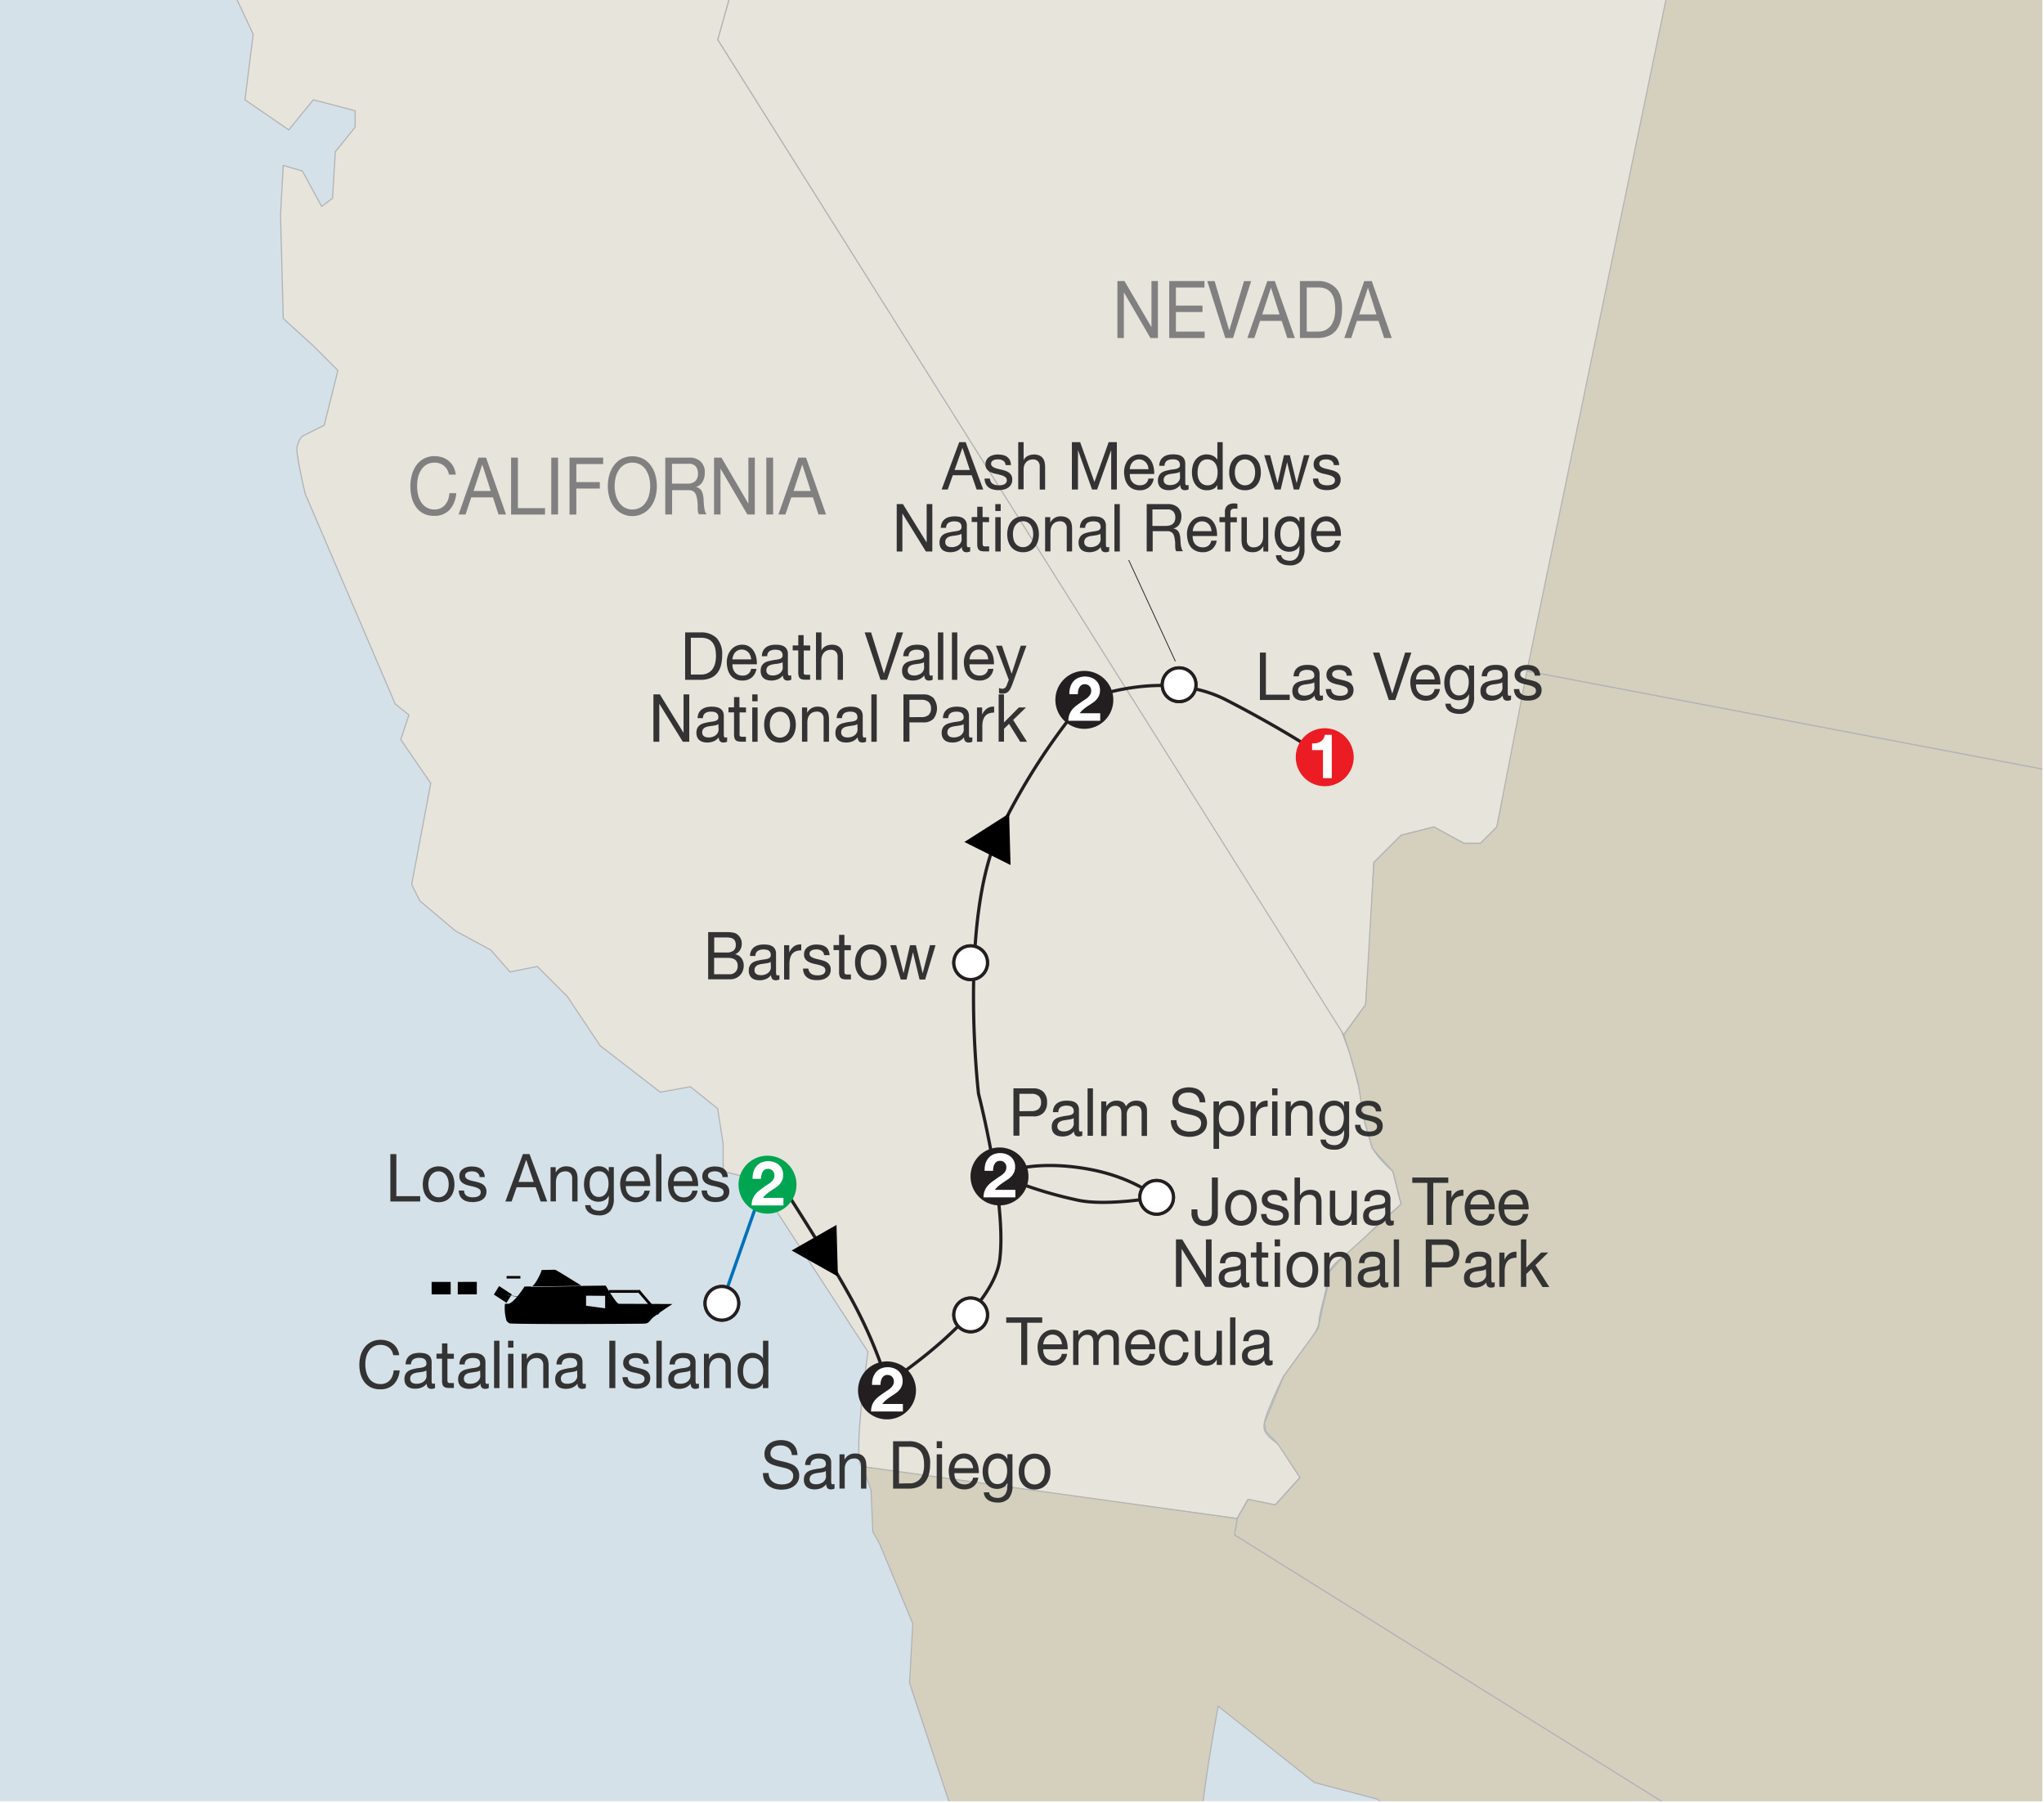 <svg id="Layer_1" data-name="Layer 1" xmlns="http://www.w3.org/2000/svg" xmlns:xlink="http://www.w3.org/1999/xlink" viewBox="0 0 635 560"><defs><style>.cls-1,.cls-11,.cls-5,.cls-6{fill:none;}.cls-2{clip-path:url(#clip-path);}.WATER{fill:#d5e1e8;}.TRAVELED-COUNTRY{fill:#e7e4db;}.TRAVELED-COUNTRY,.cls-3{stroke:#b1b3b5;stroke-width:0.35px;}.cls-3{fill:#d5cfbe;}.cls-4{fill:gray;}.cls-5{stroke:#0071bb;}.cls-11,.cls-13,.cls-6{stroke:#231f20;}.cls-7{fill:#00a551;}.cls-13,.cls-8{fill:#fff;}.cls-9{fill:#231f20;}.cls-10{fill:#333;}.cls-11{stroke-width:0.25px;}.cls-12{fill:#ec1c24;}</style><clipPath id="clip-path"><rect class="cls-1" x="-0.51" y="-0.51" width="635" height="560"/></clipPath></defs><title>ND_19</title><g class="cls-2"><rect class="WATER" x="-142.18" y="-279" width="933.46" height="848.92"/><path class="TRAVELED-COUNTRY" d="M97.08-231.32l-4,31.37L78.66-160.89s-17,14.43-17.83,17-4.25,11-4.25,11l12.74,51-5.1,10.19L60-29.27,78.66,10.64,76.11,31,89.7,40.35,97.34,31l13,3.4v5.1l-6.17,7.64-.85,14.43-3.39,2.55-6-11L88,51.39l-.85,15.29L88,98.94l9.34,8.49,7.64,7.65-4.25,17-6.79,3.4a6.49,6.49,0,0,0-1.7,4.24c0,2.55,2.55,13.59,2.55,13.59l28,65.38,4.25,3.4-2.55,7.64,9.34,13.58-5.94,31.42,2.54,5.1,11.05,9.34,11,5.94,5.95,6.8,8.49-1.7,9.34,9.34,10.19,15.28,18.68,14.44,9.34-1.7,8.49,6.8,1.7,11v8.5l10.19,2.54,34.81,53.5s-5.1,34.81-1.7,35.66,116.34,16.13,116.34,16.13l3.39-5.94,8.49,1.7,7.65-8.49s-4.25-6.8-5.95-9.34-5.94-3.4-5.09-7.65,5.94-14.43,5.94-14.43l6.79-9.34s4.25-5.1,4.25-7.65,2.55-10.19,2.55-12.73,1.69-5.09,4.24-6.79,10.19-9.35,10.19-9.35l8.5-7.64-2.55-10.18s-5.95-5.1-6.8-8.5-2.54-7.64-2.54-11-4.25-17.84-4.25-17.84l-2.55-6.79L223,12.33l52.65-186.81-52-14.63Z"/><path class="TRAVELED-COUNTRY" d="M538.9-103.15,465,256.89l-5.1,5.09h-5.09l-9.34-5.09-10.19,2.55-8.49,8.48s-.85,17-.85,19.53-1.7,24.63-1.7,24.63l-6.79,9.34L223,12.33l52.65-186.81,90,23.78,131.62,36.52Z"/><polygon class="cls-3" points="662.87 -13.15 754.58 4.68 715.51 254.33 474.36 208.48 538.9 -103.15 616.17 -86.17 673.37 -73.86 662.87 -13.15"/><polygon class="cls-3" points="715.51 254.33 665.42 606.72 568.62 592.29 383.5 476.8 384.35 471.71 387.75 465.77 396.23 467.47 403.88 458.98 397.07 448.68 393.24 444.54 392.84 441.99 398.78 427.56 409.51 412.65 410.79 406.59 412.7 398.62 413.02 395.11 416.61 391.05 435.3 374.06 432.75 363.88 426.41 356.85 423.54 346.96 421.95 336.44 419.4 327.51 417.47 321.42 424.26 312.08 426.81 267.92 435.3 259.44 445.49 256.89 454.83 261.98 459.92 261.98 465.02 256.89 474.36 208.48 715.51 254.33"/><path class="cls-3" d="M273.24,479.49l10.33,24.84-1,18.48L295.94,563,298,600.17l8.25,2.06,3.09,44.34L328.94,662l7.22,11.35,7.22,4.12,8.25,22.69,29.91,42.29-6.19,29.91s-10.31,8.25-13.41,9.28-24.75-2.06-24.75-2.06l-13.41-4.13,2.06,8.25L337.19,793l10.31,10.32v14.44L365,826s3.09,12.37,9.27,14.44,38.17,23.72,38.17,23.72l13.4,18.56,22.69,26.82,8.26,41.25-10.32,33-2.06,11.35,26.81,17.53s27.85,39.19,32,42.28,35.07,36.11,36.1,39.2,11.34,30.94,11.34,30.94,3.1,8.25,9.29,6.19,18.56-7.22,20.63-11.35,3.09-20.62,2.06-23.72-12.38-25.78-12.38-25.78l-18.56-24.75s-4.12,7.21-7.22,6.18-13.41-10.31-15.47-19.6-3.09-22.68-4.12-29.9-2.07-27.84-8.26-40.22-12.37-30.94-15.47-39.2-6.18-21.65-10.31-32-8.25-36.1-13.41-45.38-11.34-22.7-19.59-39.2-12.38-22.69-13.41-34-8.25-30.95-11.34-37.13S416.6,720.82,416.6,716.7s-1-15.46-3.09-19.59-7.22-10.31-11.35-16.5S388.75,666.18,384.63,660s-8.25-14.44-8.25-22.69-1-46.41-1-46.41-1-18.57-2.07-22.69S378.44,530,378.44,530l29.91,23.72,19.6,5.16,26.81,22.69s1,30.94,3.1,37.13,22.69,90.76,22.69,90.76L496,754.87s25.78,38.15,34,43.31,28.88,17.53,28.88,17.53-1,16.5,0,21.66,16.5,27.85,16.5,27.85l23.73,30.94,10.31,4.12,14.43,19.6-11.34,26.81v21.66L626,972.48l9.28-4.13s-7.22,9.29-4.13,12.38,5.16,11.34,15.47,14.44,20.63,5.16,20.63,5.16L682.69,1021l2.06,21.66,52.6,65,3.1,9.28L758,1141.62l41.25,48.47,9.28,45.38,12,35.5-15.36,22.19-5.12,18.77-10.25,12,12,39.26,42.67,37.55,29,22.2,27.32,25.61,12,15.36,44.39,17.07L999.79,1498l25.6,20.49s29,27.31,41,30.73,44.38,20.48,68.28,27.31,52.92,15.37,52.92,15.37,61.47,39.26,70,41,81.94,15.36,81.94,15.36,37.56-18.77,42.68-22.18,29-10.25,35.85-10.25,42.68,3.41,42.68,3.41l46.09,25.61,61.46,56.34,49.51-82,64.86-10.24-1.71-18.78-59.75-52.92,32.44-5.12,3.41-27.32,119.51-11.95,39.26-58,6.83,17.07,13.65,25.61,8.54-39.26s6.83-32.44,5.12-39.27-8.53-17.07-3.41-30.73,11.94-30.72,17.07-39.26,20.48-25.61,20.48-32.44-3.41-22.19-5.12-27.31-18.77-10.25-29-10.25-27.31-3.41-35.85-1.71-34.14,12-44.38,13.67-37.56,1.7-52.93,8.53-30.73,10.24-34.14,20.49-8.54,42.67-10.24,49.5-10.25,42.68-13.66,49.51-25.61,27.31-25.61,27.31l-5.12,27.32-20.48,11.95s-10.25-11.95-22.2-11.95-22.19,0-32.43,1.7-23.9,8.54-35.85,10.25-32.44,5.12-41,10.24-22.19,12-27.31,12-35.85-23.9-35.85-23.9-29,3.42-41-13.66-51.22-68.28-52.92-76.82-47.81-75.11-47.81-75.11,8.54-10.25,6.83-15.37-23.9-41-23.9-41-3.41-100.73-3.41-105.85,1.7-61.46,3.41-70,13.66-30.72,13.66-30.72,13.66,6.82,17.08,0,8.15-28.48,8.15-28.48l-25.83-4L1257,994.18,1230.67,992l-20.1-9-12.64-2.83-4.83-6.45-13.32-11.59-14.91-30.8L1154,894.64l-16.66-14.76-8.58-18.24-12.88-14.49-7.58-16.09-10.93-35.76-25.5-32.94-12.34-14.49-52.56-5.22-7,3.07-7.9,6.86-22.85,25.83-2.53,12.93-26.28-7-33.78-27.81-20.86-28.81-6-44.71-65.57-74.51L796.37,594.9l-82.85-11.26-5.63,28.16L568.62,592.29,383.5,476.8l.85-5.09L268,455.58l2.61,7.33.54,12.87Z"/><path class="cls-4" d="M137.88,144.65a4.55,4.55,0,0,0-2.88-.94,4.69,4.69,0,0,0-2.44.59,5,5,0,0,0-1.67,1.6,7.16,7.16,0,0,0-1,2.29,11.09,11.09,0,0,0-.31,2.67,12.6,12.6,0,0,0,.31,2.86,7.31,7.31,0,0,0,1,2.35,4.91,4.91,0,0,0,1.68,1.59,4.76,4.76,0,0,0,2.45.6,4.24,4.24,0,0,0,1.86-.39,4.16,4.16,0,0,0,1.4-1.06,5.05,5.05,0,0,0,.93-1.62,7.7,7.7,0,0,0,.4-2h2.12a8.44,8.44,0,0,1-2.08,5.2,6.32,6.32,0,0,1-4.81,1.85,7,7,0,0,1-3.23-.7,6.51,6.51,0,0,1-2.29-1.94,8.62,8.62,0,0,1-1.37-2.93,13.89,13.89,0,0,1-.46-3.61,13.32,13.32,0,0,1,.49-3.63,9.22,9.22,0,0,1,1.44-3,6.78,6.78,0,0,1,2.36-2,6.91,6.91,0,0,1,3.24-.73,7.34,7.34,0,0,1,2.36.37,6.16,6.16,0,0,1,2,1.09,5.71,5.71,0,0,1,1.45,1.79,7.06,7.06,0,0,1,.76,2.49h-2.12A4.45,4.45,0,0,0,137.88,144.65Z"/><path class="cls-4" d="M151,142.15l6.21,17.67h-2.33l-1.74-5.32h-6.73l-1.78,5.32h-2.16l6.19-17.67Zm1.47,10.37-2.65-8.24h0l-2.7,8.24Z"/><path class="cls-4" d="M160.9,142.15v15.69h8.42v2H158.78V142.15Z"/><path class="cls-4" d="M173.37,142.15v17.67h-2.11V142.15Z"/><path class="cls-4" d="M187.38,142.15v2h-8.33v5.61h7.3v2h-7.3v8.09h-2.12V142.15Z"/><path class="cls-4" d="M189.31,147.5a9.09,9.09,0,0,1,1.43-2.95,7.2,7.2,0,0,1,2.39-2.06,7.61,7.61,0,0,1,6.63,0,7.17,7.17,0,0,1,2.38,2.06,9.11,9.11,0,0,1,1.44,2.95,12.86,12.86,0,0,1,0,7,9,9,0,0,1-1.44,2.95,7.1,7.1,0,0,1-11.4,0,9,9,0,0,1-1.43-2.95,12.85,12.85,0,0,1,0-7Zm1.94,6.12a7.88,7.88,0,0,0,1,2.34,5.28,5.28,0,0,0,1.72,1.67,5.26,5.26,0,0,0,5,0,5.15,5.15,0,0,0,1.71-1.67,7.63,7.63,0,0,0,1-2.34,11.21,11.21,0,0,0,.31-2.64,11.06,11.06,0,0,0-.31-2.63,7.43,7.43,0,0,0-1-2.34,5.15,5.15,0,0,0-1.71-1.67,5.26,5.26,0,0,0-5,0,5.28,5.28,0,0,0-1.72,1.67,7.67,7.67,0,0,0-1,2.34,11.6,11.6,0,0,0-.31,2.63A11.76,11.76,0,0,0,191.25,153.62Z"/><path class="cls-4" d="M214.13,142.15a4.89,4.89,0,0,1,3.55,1.24,4.48,4.48,0,0,1,1.28,3.38,5.83,5.83,0,0,1-.66,2.83,3.47,3.47,0,0,1-2.1,1.66v0a2.69,2.69,0,0,1,1.12.5,2.62,2.62,0,0,1,.69.83,4,4,0,0,1,.38,1.07,11.91,11.91,0,0,1,.19,1.24c0,.43,0,.87.07,1.31a11.37,11.37,0,0,0,.11,1.32,9.41,9.41,0,0,0,.25,1.22,3.2,3.2,0,0,0,.51,1h-2.36a1.62,1.62,0,0,1-.31-.75,9.88,9.88,0,0,1-.1-1c0-.39,0-.8,0-1.25a11.39,11.39,0,0,0-.13-1.31c-.06-.43-.14-.84-.23-1.22a3.13,3.13,0,0,0-.42-1,2.1,2.1,0,0,0-.76-.69,2.61,2.61,0,0,0-1.25-.26h-5.16v7.55h-2.12V142.15Zm.44,8a2.94,2.94,0,0,0,1.17-.49,2.61,2.61,0,0,0,.8-1,3.57,3.57,0,0,0,.3-1.57,3.38,3.38,0,0,0-.67-2.18,2.58,2.58,0,0,0-2.16-.84h-5.25v6.16h4.41A7.85,7.85,0,0,0,214.57,150.17Z"/><path class="cls-4" d="M224.13,142.15l8.37,14.32h0V142.15h2v17.67h-2.32l-8.3-14.18h-.05v14.18h-2V142.15Z"/><path class="cls-4" d="M240.18,142.15v17.67h-2.11V142.15Z"/><path class="cls-4" d="M250.41,142.15l6.21,17.67h-2.34l-1.74-5.32h-6.72L244,159.82h-2.17l6.2-17.67Zm1.47,10.37-2.65-8.24h0l-2.69,8.24Z"/><path class="cls-4" d="M349.34,87.31l8.38,14.33h0V87.31h2V105h-2.32L349.14,90.8h0V105h-2V87.31Z"/><path class="cls-4" d="M374.18,87.31v2h-8.87v5.62h8.26v2h-8.26V103h8.93v2h-11V87.31Z"/><path class="cls-4" d="M380.66,105l-5.59-17.67h2.27l4.54,15.32h0l4.59-15.32h2.21L383.06,105Z"/><path class="cls-4" d="M396.05,87.31,402.26,105h-2.34l-1.74-5.32h-6.72L389.68,105h-2.16l6.19-17.67Zm1.47,10.37-2.65-8.24h-.05l-2.69,8.24Z"/><path class="cls-4" d="M409.27,87.31a7.47,7.47,0,0,1,5.66,2.08q2,2.08,2,6.34a16.08,16.08,0,0,1-.44,3.94,7.74,7.74,0,0,1-1.38,2.9,6,6,0,0,1-2.39,1.79,8.68,8.68,0,0,1-3.43.62h-5.45V87.31Zm.18,15.69a8.09,8.09,0,0,0,.89-.06,4.39,4.39,0,0,0,1.14-.3,4.65,4.65,0,0,0,1.19-.68,4.37,4.37,0,0,0,1.06-1.21,7.17,7.17,0,0,0,.77-1.92,11.15,11.15,0,0,0,.3-2.78,12.73,12.73,0,0,0-.28-2.83,5.75,5.75,0,0,0-.91-2.13A4.12,4.12,0,0,0,412,89.75a6,6,0,0,0-2.47-.46h-3.57V103Z"/><path class="cls-4" d="M426.16,87.31,432.37,105H430l-1.74-5.32h-6.72L419.79,105h-2.16l6.19-17.67Zm1.47,10.37L425,89.44h-.05l-2.69,8.24Z"/><line class="cls-5" x1="236.56" y1="369.82" x2="224.26" y2="404.85"/><path class="cls-6" d="M316.94,362.91s8.46-2.19,21.87.38,20.52,8.64,20.52,8.64-14.76,2.7-23.92,1a129.56,129.56,0,0,1-21-6.25"/><path class="cls-6" d="M244,369.82s16.43,25.32,22.65,37.78a142.29,142.29,0,0,1,9,22.08s32.77-21.08,34.95-38.49S304,339.8,304,339.8s-6.36-54.21,6.53-81.5a200.55,200.55,0,0,1,26.36-40.86s24.37-10.16,44.08,0,30.6,17.82,30.6,17.82"/><path class="cls-7" d="M238.44,377a9,9,0,1,0-9-9A9,9,0,0,0,238.44,377Z"/><path class="cls-8" d="M234.08,364a4.87,4.87,0,0,1,.92-1.73,4.19,4.19,0,0,1,1.55-1.16,5.68,5.68,0,0,1,3.91-.12,4.6,4.6,0,0,1,1.47.82,4,4,0,0,1,1,1.33,4.1,4.1,0,0,1,.37,1.77,4.21,4.21,0,0,1-.32,1.75,4.63,4.63,0,0,1-.87,1.3,7.15,7.15,0,0,1-1.22,1l-1.38.92c-.46.3-.91.62-1.35,1a6.29,6.29,0,0,0-1.15,1.21h6.37v2.35H233.5a5.52,5.52,0,0,1,.34-2,5.23,5.23,0,0,1,.91-1.55,7.84,7.84,0,0,1,1.36-1.26c.52-.39,1.06-.78,1.64-1.18l.94-.62a6.55,6.55,0,0,0,.92-.7,3.58,3.58,0,0,0,.69-.87,2.08,2.08,0,0,0,.28-1.09,2,2,0,0,0-.57-1.54,2,2,0,0,0-1.45-.54,1.81,1.81,0,0,0-1,.27,2,2,0,0,0-.66.74,3.22,3.22,0,0,0-.36,1,5.76,5.76,0,0,0-.11,1.09h-2.61A6.23,6.23,0,0,1,234.08,364Z"/><path class="cls-9" d="M275.56,440.9a9,9,0,1,0-9-9A9,9,0,0,0,275.56,440.9Z"/><path class="cls-8" d="M271.19,428a5.06,5.06,0,0,1,.93-1.73,4.11,4.11,0,0,1,1.55-1.16,5.3,5.3,0,0,1,2.14-.41,5.37,5.37,0,0,1,1.76.29,4.57,4.57,0,0,1,1.48.83,4,4,0,0,1,1,1.32,4.11,4.11,0,0,1,.37,1.78,4.24,4.24,0,0,1-.33,1.75,4.39,4.39,0,0,1-.86,1.3,7.58,7.58,0,0,1-1.22,1l-1.38.92c-.46.3-.91.63-1.35,1a6.07,6.07,0,0,0-1.15,1.22h6.37v2.34h-9.89a5.74,5.74,0,0,1,.33-2,5.48,5.48,0,0,1,.92-1.55,8.18,8.18,0,0,1,1.35-1.26q.78-.57,1.65-1.17c.3-.21.61-.42.94-.63a5.87,5.87,0,0,0,.92-.7,3.89,3.89,0,0,0,.69-.87,2.08,2.08,0,0,0,.28-1.09,2,2,0,0,0-.57-1.53,2,2,0,0,0-1.45-.55,1.72,1.72,0,0,0-1,.28,2,2,0,0,0-.67.73,3.48,3.48,0,0,0-.35,1,5.84,5.84,0,0,0-.11,1.09h-2.62A6.78,6.78,0,0,1,271.19,428Z"/><path class="cls-9" d="M336.87,226.4a9,9,0,1,0-9-9A9,9,0,0,0,336.87,226.4Z"/><path class="cls-8" d="M332.5,213.45a4.87,4.87,0,0,1,.92-1.73,4.17,4.17,0,0,1,1.55-1.15,5.19,5.19,0,0,1,2.15-.42,5.46,5.46,0,0,1,1.76.29,4.42,4.42,0,0,1,1.47.83,4,4,0,0,1,1,1.33,4,4,0,0,1,.38,1.77,4.24,4.24,0,0,1-.33,1.75,4.63,4.63,0,0,1-.87,1.3,7.22,7.22,0,0,1-1.22,1l-1.38.91c-.46.3-.91.63-1.34,1a6.12,6.12,0,0,0-1.16,1.22h6.37v2.34h-9.89a5.52,5.52,0,0,1,.34-2,5.6,5.6,0,0,1,.91-1.55,8.68,8.68,0,0,1,1.36-1.26l1.64-1.17c.3-.21.61-.41.95-.63a5.78,5.78,0,0,0,.91-.7,3.53,3.53,0,0,0,.69-.86,2.12,2.12,0,0,0,.28-1.1,2,2,0,0,0-.57-1.53,2,2,0,0,0-1.45-.55,1.74,1.74,0,0,0-1,.28,2.11,2.11,0,0,0-.66.73,3.22,3.22,0,0,0-.36,1,5.82,5.82,0,0,0-.1,1.09h-2.62A6.29,6.29,0,0,1,332.5,213.45Z"/><path class="cls-10" d="M123.13,358.5v13.07h7.41v1.65h-9.27V358.5Z"/><path class="cls-10" d="M131.65,365.71a5,5,0,0,1,.95-1.78,4.29,4.29,0,0,1,1.54-1.18,5.35,5.35,0,0,1,4.25,0,4.34,4.34,0,0,1,1.53,1.18,4.82,4.82,0,0,1,.94,1.78,7.65,7.65,0,0,1,0,4.38,4.89,4.89,0,0,1-.94,1.76,4.32,4.32,0,0,1-1.53,1.17,5.47,5.47,0,0,1-4.25,0,4.26,4.26,0,0,1-1.54-1.17,5.07,5.07,0,0,1-.95-1.76,7.89,7.89,0,0,1,0-4.38Zm1.7,3.91a3.62,3.62,0,0,0,.68,1.26,2.7,2.7,0,0,0,1,.77,2.89,2.89,0,0,0,2.44,0,2.7,2.7,0,0,0,1-.77,3.62,3.62,0,0,0,.68-1.26,6.28,6.28,0,0,0,0-3.44,3.67,3.67,0,0,0-.68-1.27,2.89,2.89,0,0,0-4.46,0,3.67,3.67,0,0,0-.68,1.27,6,6,0,0,0,0,3.44Z"/><path class="cls-10" d="M144.41,370.84a1.78,1.78,0,0,0,.61.64,2.77,2.77,0,0,0,.87.34,4.59,4.59,0,0,0,1,.1,6,6,0,0,0,.83-.06,2.79,2.79,0,0,0,.79-.23,1.56,1.56,0,0,0,.6-.48,1.39,1.39,0,0,0,.23-.82,1.19,1.19,0,0,0-.49-1,4,4,0,0,0-1.22-.56c-.49-.15-1-.28-1.6-.4a7.76,7.76,0,0,1-1.59-.49,3.27,3.27,0,0,1-1.23-.9,2.38,2.38,0,0,1-.49-1.61A2.77,2.77,0,0,1,143,364a3,3,0,0,1,.89-.94,3.78,3.78,0,0,1,1.21-.53,5.2,5.2,0,0,1,1.34-.18,7.14,7.14,0,0,1,1.59.16,3.57,3.57,0,0,1,1.28.53,2.66,2.66,0,0,1,.89,1,3.93,3.93,0,0,1,.4,1.61H149a1.89,1.89,0,0,0-.25-.85,1.8,1.8,0,0,0-.55-.55,2.3,2.3,0,0,0-.74-.3,3.59,3.59,0,0,0-.81-.09,4.74,4.74,0,0,0-.75.06,2.5,2.5,0,0,0-.7.22,1.38,1.38,0,0,0-.51.41,1.09,1.09,0,0,0-.19.67,1,1,0,0,0,.3.75,2.39,2.39,0,0,0,.77.5,7,7,0,0,0,1.06.33l1.18.27c.41.1.82.22,1.22.36a3.92,3.92,0,0,1,1.06.54,2.68,2.68,0,0,1,.74.86,2.61,2.61,0,0,1,.29,1.28,3.11,3.11,0,0,1-.38,1.6,3.21,3.21,0,0,1-1,1,4,4,0,0,1-1.39.54,7.39,7.39,0,0,1-1.54.16,7,7,0,0,1-1.61-.19,3.62,3.62,0,0,1-1.35-.61,3,3,0,0,1-.94-1.11,3.85,3.85,0,0,1-.39-1.68h1.66A2,2,0,0,0,144.41,370.84Z"/><path class="cls-10" d="M164.51,358.5,170,373.22h-2.05l-1.53-4.43h-5.92l-1.56,4.43H157l5.45-14.72Zm1.29,8.64-2.33-6.87h0l-2.37,6.87Z"/><path class="cls-10" d="M172.64,362.56v1.69h0a3.5,3.5,0,0,1,3.3-1.94,4.22,4.22,0,0,1,1.66.29,2.83,2.83,0,0,1,1.08.8,3.33,3.33,0,0,1,.58,1.23,7,7,0,0,1,.16,1.58v7h-1.66V366a2.18,2.18,0,0,0-.55-1.56,2,2,0,0,0-1.51-.58,3.31,3.31,0,0,0-1.32.24,2.62,2.62,0,0,0-.93.71,2.91,2.91,0,0,0-.56,1.06,4.64,4.64,0,0,0-.19,1.33v6h-1.66V362.56Z"/><path class="cls-10" d="M189.56,376.23a4.46,4.46,0,0,1-3.56,1.3,6.55,6.55,0,0,1-1.44-.16,4.13,4.13,0,0,1-1.33-.54,3.16,3.16,0,0,1-1-1,2.82,2.82,0,0,1-.43-1.46h1.66a1.3,1.3,0,0,0,.29.8,2,2,0,0,0,.64.54,3.26,3.26,0,0,0,.83.29,3.79,3.79,0,0,0,.86.1,3,3,0,0,0,1.4-.3,2.67,2.67,0,0,0,.94-.83,3.6,3.6,0,0,0,.53-1.26,7,7,0,0,0,.17-1.63v-.7h0a2.85,2.85,0,0,1-1.3,1.45,3.87,3.87,0,0,1-1.85.46,4.25,4.25,0,0,1-2-.43,4.3,4.3,0,0,1-1.41-1.16,5,5,0,0,1-.85-1.72,7.34,7.34,0,0,1-.29-2.07,8.38,8.38,0,0,1,.24-1.95,5.64,5.64,0,0,1,.78-1.81,4.45,4.45,0,0,1,1.45-1.34,4.33,4.33,0,0,1,2.21-.53,3.66,3.66,0,0,1,1.77.44,3.13,3.13,0,0,1,1.25,1.34h0v-1.53h1.57v9.75A5.79,5.79,0,0,1,189.56,376.23Zm-2.12-4.79a2.91,2.91,0,0,0,.93-.95,4.61,4.61,0,0,0,.52-1.33,6.86,6.86,0,0,0,.16-1.49,6.41,6.41,0,0,0-.15-1.38,4,4,0,0,0-.5-1.22,2.67,2.67,0,0,0-.89-.88,2.56,2.56,0,0,0-1.34-.33,2.8,2.8,0,0,0-1.37.32,2.71,2.71,0,0,0-.93.85,3.75,3.75,0,0,0-.53,1.24,6.43,6.43,0,0,0-.16,1.47,7.79,7.79,0,0,0,.13,1.44,4.25,4.25,0,0,0,.47,1.31,2.8,2.8,0,0,0,.89.95,2.43,2.43,0,0,0,1.37.36A2.6,2.6,0,0,0,187.44,371.44Z"/><path class="cls-10" d="M200.38,372.54a4.41,4.41,0,0,1-2.86.91,5.06,5.06,0,0,1-2.11-.41,4.39,4.39,0,0,1-1.5-1.16,5.12,5.12,0,0,1-.91-1.77,8.84,8.84,0,0,1-.34-2.25,6.64,6.64,0,0,1,.35-2.23,5.35,5.35,0,0,1,1-1.75,4.63,4.63,0,0,1,1.51-1.16,4.48,4.48,0,0,1,1.91-.41,4,4,0,0,1,2.24.59,4.52,4.52,0,0,1,1.43,1.49,6.24,6.24,0,0,1,.75,2,9.17,9.17,0,0,1,.16,2.05h-7.58a4.49,4.49,0,0,0,.16,1.33,2.93,2.93,0,0,0,.57,1.11,2.82,2.82,0,0,0,1,.77,3.39,3.39,0,0,0,1.44.29,2.8,2.8,0,0,0,1.73-.51,2.53,2.53,0,0,0,.89-1.57h1.64A4.33,4.33,0,0,1,200.38,372.54Zm-.4-6.85a3,3,0,0,0-.61-.95,3,3,0,0,0-.9-.64,2.9,2.9,0,0,0-2.31,0,2.67,2.67,0,0,0-.9.65,3.08,3.08,0,0,0-.58,1,3.7,3.7,0,0,0-.26,1.16h5.82A4,4,0,0,0,200,365.69Z"/><path class="cls-10" d="M205.49,358.5v14.72h-1.67V358.5Z"/><path class="cls-10" d="M215.24,372.54a4.4,4.4,0,0,1-2.86.91,5,5,0,0,1-2.1-.41,4.21,4.21,0,0,1-1.5-1.16,5,5,0,0,1-.91-1.77,8.84,8.84,0,0,1-.34-2.25,6.64,6.64,0,0,1,.35-2.23,5.18,5.18,0,0,1,1-1.75,4.63,4.63,0,0,1,1.51-1.16,4.45,4.45,0,0,1,1.91-.41,4,4,0,0,1,2.24.59,4.62,4.62,0,0,1,1.43,1.49,6,6,0,0,1,.74,2,8.64,8.64,0,0,1,.17,2.05h-7.58a4.19,4.19,0,0,0,.16,1.33,2.91,2.91,0,0,0,.56,1.11,2.85,2.85,0,0,0,1,.77,3.35,3.35,0,0,0,1.43.29,2.81,2.81,0,0,0,1.74-.51,2.58,2.58,0,0,0,.89-1.57h1.64A4.29,4.29,0,0,1,215.24,372.54Zm-.4-6.85a2.85,2.85,0,0,0-1.51-1.59,2.64,2.64,0,0,0-1.14-.24,2.78,2.78,0,0,0-1.17.24,2.73,2.73,0,0,0-.89.65,3.1,3.1,0,0,0-.59,1,3.69,3.69,0,0,0-.25,1.16h5.82A4,4,0,0,0,214.84,365.69Z"/><path class="cls-10" d="M219.87,370.84a1.87,1.87,0,0,0,.61.64,2.77,2.77,0,0,0,.87.34,4.59,4.59,0,0,0,1,.1,6,6,0,0,0,.83-.06,2.79,2.79,0,0,0,.79-.23,1.56,1.56,0,0,0,.6-.48,1.33,1.33,0,0,0,.23-.82,1.19,1.19,0,0,0-.49-1,4,4,0,0,0-1.22-.56c-.49-.15-1-.28-1.6-.4a7.76,7.76,0,0,1-1.59-.49,3.27,3.27,0,0,1-1.23-.9,2.44,2.44,0,0,1-.49-1.61,2.67,2.67,0,0,1,.35-1.38,2.83,2.83,0,0,1,.88-.94,3.78,3.78,0,0,1,1.21-.53,5.22,5.22,0,0,1,1.35-.18,7.11,7.11,0,0,1,1.58.16,3.57,3.57,0,0,1,1.28.53,2.66,2.66,0,0,1,.89,1,3.93,3.93,0,0,1,.4,1.61h-1.67a1.89,1.89,0,0,0-.25-.85,1.8,1.8,0,0,0-.55-.55,2.3,2.3,0,0,0-.74-.3,3.59,3.59,0,0,0-.81-.09,4.74,4.74,0,0,0-.75.06,2.5,2.5,0,0,0-.7.22,1.38,1.38,0,0,0-.51.41,1.09,1.09,0,0,0-.19.67,1,1,0,0,0,.3.75,2.39,2.39,0,0,0,.77.5,7,7,0,0,0,1.06.33l1.18.27a12.26,12.26,0,0,1,1.22.36,3.92,3.92,0,0,1,1.06.54,2.57,2.57,0,0,1,.74.86,2.61,2.61,0,0,1,.29,1.28,3.11,3.11,0,0,1-.38,1.6,3.21,3.21,0,0,1-1,1,4,4,0,0,1-1.39.54,7.39,7.39,0,0,1-1.54.16,7,7,0,0,1-1.61-.19,3.62,3.62,0,0,1-1.35-.61,3.1,3.1,0,0,1-.94-1.11,4,4,0,0,1-.39-1.68h1.66A2.09,2.09,0,0,0,219.87,370.84Z"/><line class="cls-11" x1="365.14" y1="205.41" x2="350.65" y2="173.98"/><path class="cls-10" d="M393.27,202.71v13.08h7.4v1.65h-9.26V202.71Z"/><path class="cls-10" d="M411,217.4a2.27,2.27,0,0,1-1.2.26,1.34,1.34,0,0,1-1-.38,1.68,1.68,0,0,1-.39-1.24,3.93,3.93,0,0,1-1.59,1.24,5.32,5.32,0,0,1-3.27.22,3,3,0,0,1-1.07-.51,2.55,2.55,0,0,1-.72-.92,3.86,3.86,0,0,1,0-2.86,2.77,2.77,0,0,1,.78-.94,3.37,3.37,0,0,1,1.09-.54,11.19,11.19,0,0,1,1.27-.31c.46-.1.89-.17,1.3-.22a8.93,8.93,0,0,0,1.09-.2,1.8,1.8,0,0,0,.74-.4,1,1,0,0,0,.28-.75,1.8,1.8,0,0,0-.21-.93,1.42,1.42,0,0,0-.53-.53,1.93,1.93,0,0,0-.72-.25,5.49,5.49,0,0,0-.8-.06,3.4,3.4,0,0,0-1.76.42,1.79,1.79,0,0,0-.76,1.6h-1.67a4.07,4.07,0,0,1,.39-1.67,3.18,3.18,0,0,1,.94-1.11,3.88,3.88,0,0,1,1.34-.6,6.54,6.54,0,0,1,1.62-.19,8.8,8.8,0,0,1,1.36.1,3.4,3.4,0,0,1,1.23.43,2.42,2.42,0,0,1,.88.89,3,3,0,0,1,.33,1.5v5.48a3.94,3.94,0,0,0,.07.9c0,.19.2.29.46.29A2.13,2.13,0,0,0,411,216Zm-2.7-5.47a1.92,1.92,0,0,1-.83.36c-.34.08-.69.14-1.06.19l-1.13.16a3.81,3.81,0,0,0-1,.3,1.9,1.9,0,0,0-.73.58,1.71,1.71,0,0,0-.29,1,1.49,1.49,0,0,0,.17.73,1.33,1.33,0,0,0,.43.48,1.85,1.85,0,0,0,.62.27,3.5,3.5,0,0,0,.74.08,3.71,3.71,0,0,0,1.41-.24,2.84,2.84,0,0,0,1-.59,2.37,2.37,0,0,0,.55-.78,2,2,0,0,0,.18-.79Z"/><path class="cls-10" d="M413.82,215.06a1.81,1.81,0,0,0,.62.64,2.86,2.86,0,0,0,.86.34,5.36,5.36,0,0,0,1,.1,6,6,0,0,0,.82-.06,2.79,2.79,0,0,0,.79-.23,1.56,1.56,0,0,0,.6-.48,1.35,1.35,0,0,0,.23-.82,1.21,1.21,0,0,0-.48-1A4.12,4.12,0,0,0,417,213c-.49-.15-1-.28-1.6-.4a8.44,8.44,0,0,1-1.59-.49,3.38,3.38,0,0,1-1.23-.9,2.44,2.44,0,0,1-.49-1.61,2.67,2.67,0,0,1,.35-1.38,2.74,2.74,0,0,1,.88-.94,3.78,3.78,0,0,1,1.21-.53,5.22,5.22,0,0,1,1.35-.18,7.11,7.11,0,0,1,1.58.16,3.57,3.57,0,0,1,1.28.53,2.74,2.74,0,0,1,.9,1,4.19,4.19,0,0,1,.39,1.62h-1.67a1.78,1.78,0,0,0-.25-.85,1.7,1.7,0,0,0-.55-.55,2.3,2.3,0,0,0-.74-.3,3.59,3.59,0,0,0-.81-.09,4.74,4.74,0,0,0-.75.06,2.21,2.21,0,0,0-.7.22,1.38,1.38,0,0,0-.51.41,1.07,1.07,0,0,0-.19.67,1,1,0,0,0,.3.75,2.56,2.56,0,0,0,.77.5A7,7,0,0,0,416,211l1.18.27c.42.1.82.22,1.22.35a3.94,3.94,0,0,1,1.06.55,2.46,2.46,0,0,1,.74.86,2.59,2.59,0,0,1,.29,1.27,3.12,3.12,0,0,1-.38,1.61,3.08,3.08,0,0,1-1,1,3.86,3.86,0,0,1-1.39.55,8.11,8.11,0,0,1-1.54.15,7,7,0,0,1-1.61-.18,3.78,3.78,0,0,1-1.35-.61,3.1,3.1,0,0,1-.94-1.11,4,4,0,0,1-.39-1.68h1.66A2.12,2.12,0,0,0,413.82,215.06Z"/><path class="cls-10" d="M431.45,217.44l-4.92-14.73h2l4,12.77h0l4-12.77h1.94l-5,14.73Z"/><path class="cls-10" d="M445.85,216.76a4.47,4.47,0,0,1-2.86.9,4.94,4.94,0,0,1-2.11-.41,4.24,4.24,0,0,1-1.5-1.15,5.25,5.25,0,0,1-.91-1.78,9.15,9.15,0,0,1-.34-2.24,6.91,6.91,0,0,1,.35-2.23,5.54,5.54,0,0,1,1-1.75,4.6,4.6,0,0,1,1.51-1.16,4.48,4.48,0,0,1,1.91-.41,4,4,0,0,1,2.24.59,4.42,4.42,0,0,1,1.43,1.49,6.24,6.24,0,0,1,.75,2,9.2,9.2,0,0,1,.17,2h-7.59a4.39,4.39,0,0,0,.16,1.32,3.21,3.21,0,0,0,.57,1.12,2.76,2.76,0,0,0,1,.77,3.32,3.32,0,0,0,1.43.29,2.74,2.74,0,0,0,1.73-.52,2.48,2.48,0,0,0,.89-1.56h1.65A4.32,4.32,0,0,1,445.85,216.76Zm-.4-6.85a3.15,3.15,0,0,0-.61-1,2.76,2.76,0,0,0-.9-.63,2.9,2.9,0,0,0-2.31,0,2.42,2.42,0,0,0-.89.65,3,3,0,0,0-.59.95,4.15,4.15,0,0,0-.26,1.17h5.82A3.89,3.89,0,0,0,445.45,209.91Z"/><path class="cls-10" d="M456.8,220.45a4.5,4.5,0,0,1-3.57,1.3,6.42,6.42,0,0,1-1.43-.17,4.42,4.42,0,0,1-1.34-.53,3.16,3.16,0,0,1-1-1,2.92,2.92,0,0,1-.43-1.46h1.67a1.36,1.36,0,0,0,.28.8,2.13,2.13,0,0,0,.65.54,3.13,3.13,0,0,0,.83.29,4.46,4.46,0,0,0,.86.1,2.94,2.94,0,0,0,1.39-.3,2.68,2.68,0,0,0,.94-.83,3.41,3.41,0,0,0,.54-1.27,7.42,7.42,0,0,0,.17-1.63v-.7h0a2.92,2.92,0,0,1-1.3,1.46,3.87,3.87,0,0,1-1.85.46,4.07,4.07,0,0,1-3.39-1.6,4.92,4.92,0,0,1-.86-1.71,7.72,7.72,0,0,1-.28-2.07,8.93,8.93,0,0,1,.23-1.95,5.45,5.45,0,0,1,.79-1.81,4.25,4.25,0,0,1,1.45-1.34,4.33,4.33,0,0,1,2.21-.53,3.69,3.69,0,0,1,1.77.44,3.1,3.1,0,0,1,1.25,1.33h0v-1.52h1.57v9.75A5.81,5.81,0,0,1,456.8,220.45Zm-2.13-4.79a2.94,2.94,0,0,0,.94-.95,4.71,4.71,0,0,0,.51-1.33,6.88,6.88,0,0,0,.17-1.49,5.79,5.79,0,0,0-.16-1.38,3.93,3.93,0,0,0-.5-1.23,2.56,2.56,0,0,0-.89-.87,2.52,2.52,0,0,0-1.33-.33,2.67,2.67,0,0,0-1.37.32,2.71,2.71,0,0,0-.93.85,3.75,3.75,0,0,0-.53,1.24,6.41,6.41,0,0,0-.17,1.46,7.91,7.91,0,0,0,.14,1.45,4.35,4.35,0,0,0,.47,1.31,2.86,2.86,0,0,0,.88.95,2.45,2.45,0,0,0,1.37.36A2.58,2.58,0,0,0,454.67,215.66Z"/><path class="cls-10" d="M469.42,217.4a2.27,2.27,0,0,1-1.2.26,1.38,1.38,0,0,1-1-.38,1.72,1.72,0,0,1-.38-1.24,4.06,4.06,0,0,1-1.59,1.24,5.35,5.35,0,0,1-3.28.22,3,3,0,0,1-1.07-.51,2.64,2.64,0,0,1-.71-.92,3.19,3.19,0,0,1-.26-1.37,3.24,3.24,0,0,1,.29-1.49,2.64,2.64,0,0,1,.77-.94,3.42,3.42,0,0,1,1.1-.54,10.53,10.53,0,0,1,1.26-.31c.46-.1.89-.17,1.31-.22a8.4,8.4,0,0,0,1.08-.2,1.78,1.78,0,0,0,.75-.4,1,1,0,0,0,.27-.75,1.91,1.91,0,0,0-.2-.93,1.49,1.49,0,0,0-.53-.53,2,2,0,0,0-.73-.25,5.25,5.25,0,0,0-.79-.06,3.37,3.37,0,0,0-1.76.42,1.82,1.82,0,0,0-.77,1.6h-1.66a3.77,3.77,0,0,1,.39-1.67,3.08,3.08,0,0,1,.94-1.11,3.8,3.8,0,0,1,1.34-.6,6.43,6.43,0,0,1,1.62-.19,8.8,8.8,0,0,1,1.36.1,3.29,3.29,0,0,1,1.22.43,2.45,2.45,0,0,1,.89.89,3,3,0,0,1,.33,1.5v5.48a3.94,3.94,0,0,0,.07.9c0,.19.19.29.46.29a2.2,2.2,0,0,0,.51-.08Zm-2.71-5.47a1.88,1.88,0,0,1-.82.36c-.34.08-.7.14-1.07.19l-1.12.16a3.81,3.81,0,0,0-1,.3,1.94,1.94,0,0,0-.74.58,1.71,1.71,0,0,0-.28,1,1.49,1.49,0,0,0,.16.73,1.46,1.46,0,0,0,.44.48,1.89,1.89,0,0,0,.61.27,3.67,3.67,0,0,0,.75.08,3.71,3.71,0,0,0,1.41-.24,2.84,2.84,0,0,0,1-.59,2.37,2.37,0,0,0,.55-.78,2.21,2.21,0,0,0,.17-.79Z"/><path class="cls-10" d="M472.24,215.06a1.87,1.87,0,0,0,.61.64,3,3,0,0,0,.87.34,5.34,5.34,0,0,0,1,.1,6,6,0,0,0,.83-.06,2.79,2.79,0,0,0,.79-.23,1.56,1.56,0,0,0,.6-.48,1.35,1.35,0,0,0,.23-.82,1.19,1.19,0,0,0-.49-1,4,4,0,0,0-1.22-.56c-.49-.15-1-.28-1.6-.4a8.44,8.44,0,0,1-1.59-.49,3.38,3.38,0,0,1-1.23-.9,2.44,2.44,0,0,1-.49-1.61,2.67,2.67,0,0,1,.35-1.38,2.74,2.74,0,0,1,.88-.94,3.78,3.78,0,0,1,1.21-.53,5.2,5.2,0,0,1,1.34-.18,7.14,7.14,0,0,1,1.59.16,3.57,3.57,0,0,1,1.28.53,2.63,2.63,0,0,1,.89,1,4,4,0,0,1,.4,1.62H476.8a1.89,1.89,0,0,0-.25-.85,1.8,1.8,0,0,0-.55-.55,2.3,2.3,0,0,0-.74-.3,3.59,3.59,0,0,0-.81-.09,4.74,4.74,0,0,0-.75.06,2.21,2.21,0,0,0-.7.22,1.38,1.38,0,0,0-.51.41,1.07,1.07,0,0,0-.19.67,1,1,0,0,0,.3.75,2.56,2.56,0,0,0,.77.5,7,7,0,0,0,1.06.33l1.18.27c.42.1.82.22,1.22.35a3.94,3.94,0,0,1,1.06.55,2.68,2.68,0,0,1,.74.86,2.59,2.59,0,0,1,.29,1.27,3.12,3.12,0,0,1-.38,1.61,3.08,3.08,0,0,1-1,1,3.86,3.86,0,0,1-1.39.55,8.11,8.11,0,0,1-1.54.15,7,7,0,0,1-1.61-.18,3.78,3.78,0,0,1-1.35-.61,3.1,3.1,0,0,1-.94-1.11,4,4,0,0,1-.39-1.68H472A2,2,0,0,0,472.24,215.06Z"/><path class="cls-10" d="M120.77,418.55a4.19,4.19,0,0,0-2.54-.78,4.14,4.14,0,0,0-3.61,1.82,6,6,0,0,0-.86,1.91,9.08,9.08,0,0,0-.27,2.23,10.15,10.15,0,0,0,.27,2.38,5.93,5.93,0,0,0,.86,2,4.18,4.18,0,0,0,1.47,1.33,4.45,4.45,0,0,0,2.16.49,3.9,3.9,0,0,0,1.64-.32,3.7,3.7,0,0,0,1.23-.88,4,4,0,0,0,.81-1.35,5.85,5.85,0,0,0,.36-1.69h1.86a6.86,6.86,0,0,1-1.83,4.33,5.71,5.71,0,0,1-4.23,1.54,6.49,6.49,0,0,1-2.84-.58,5.72,5.72,0,0,1-2-1.62,7.07,7.07,0,0,1-1.21-2.44,10.74,10.74,0,0,1-.4-3,10.21,10.21,0,0,1,.43-3,7.53,7.53,0,0,1,1.26-2.46,5.93,5.93,0,0,1,2.08-1.66,6.35,6.35,0,0,1,2.85-.61,6.8,6.8,0,0,1,2.08.31,5.55,5.55,0,0,1,1.74.91,4.86,4.86,0,0,1,1.27,1.49,5.61,5.61,0,0,1,.67,2.07h-1.86A3.71,3.71,0,0,0,120.77,418.55Z"/><path class="cls-10" d="M135.16,431.15a2.27,2.27,0,0,1-1.2.27,1.42,1.42,0,0,1-1-.38,1.75,1.75,0,0,1-.38-1.25A4,4,0,0,1,131,431a5.16,5.16,0,0,1-2,.38,5.06,5.06,0,0,1-1.31-.16,3.14,3.14,0,0,1-1.07-.52,2.55,2.55,0,0,1-.71-.92,3.16,3.16,0,0,1-.26-1.37,3.27,3.27,0,0,1,.29-1.49,2.71,2.71,0,0,1,.77-.93,3.44,3.44,0,0,1,1.1-.55,12.87,12.87,0,0,1,1.26-.31,11.43,11.43,0,0,1,1.31-.21,7.28,7.28,0,0,0,1.09-.21,1.79,1.79,0,0,0,.74-.39,1,1,0,0,0,.27-.75,1.89,1.89,0,0,0-.2-.93,1.38,1.38,0,0,0-.53-.54,2.18,2.18,0,0,0-.73-.25,5.25,5.25,0,0,0-.79-.06,3.37,3.37,0,0,0-1.76.42,1.83,1.83,0,0,0-.77,1.6H126a4,4,0,0,1,.39-1.67,3.15,3.15,0,0,1,.94-1.1,3.81,3.81,0,0,1,1.34-.61,7,7,0,0,1,1.62-.19,8.81,8.81,0,0,1,1.36.11,3.46,3.46,0,0,1,1.22.42,2.45,2.45,0,0,1,.89.89,3,3,0,0,1,.33,1.51v5.47a4.1,4.1,0,0,0,.07.91c0,.19.2.28.46.28a1.77,1.77,0,0,0,.51-.08Zm-2.71-5.46a2.08,2.08,0,0,1-.82.36c-.34.07-.69.13-1.07.18s-.74.1-1.12.17a4.21,4.21,0,0,0-1,.29,1.87,1.87,0,0,0-.74.59,1.73,1.73,0,0,0-.28,1,1.49,1.49,0,0,0,.17.73,1.33,1.33,0,0,0,.43.48,1.52,1.52,0,0,0,.62.27,3,3,0,0,0,.74.08,3.93,3.93,0,0,0,1.41-.23,3,3,0,0,0,1-.6,2.37,2.37,0,0,0,.55-.78,2,2,0,0,0,.17-.79Z"/><path class="cls-10" d="M141,420.53v1.55h-2v6.62a2.11,2.11,0,0,0,.05.49.55.55,0,0,0,.19.29.69.69,0,0,0,.38.13,3.75,3.75,0,0,0,.64,0H141v1.54h-1.27a5.93,5.93,0,0,1-1.11-.09,1.54,1.54,0,0,1-.74-.34,1.48,1.48,0,0,1-.42-.7,4.28,4.28,0,0,1-.14-1.2v-6.78h-1.72v-1.55h1.72v-3.19H139v3.19Z"/><path class="cls-10" d="M151.85,431.15a2.27,2.27,0,0,1-1.2.27,1.42,1.42,0,0,1-1-.38,1.75,1.75,0,0,1-.38-1.25,4,4,0,0,1-1.59,1.25,5.16,5.16,0,0,1-2,.38,5.06,5.06,0,0,1-1.31-.16,3,3,0,0,1-1.06-.52,2.47,2.47,0,0,1-.72-.92,3.16,3.16,0,0,1-.26-1.37,3.27,3.27,0,0,1,.29-1.49,2.71,2.71,0,0,1,.77-.93,3.44,3.44,0,0,1,1.1-.55,12.87,12.87,0,0,1,1.26-.31,11.43,11.43,0,0,1,1.31-.21,7.28,7.28,0,0,0,1.09-.21,1.79,1.79,0,0,0,.74-.39,1,1,0,0,0,.27-.75,1.89,1.89,0,0,0-.2-.93,1.38,1.38,0,0,0-.53-.54,2.18,2.18,0,0,0-.73-.25,5.25,5.25,0,0,0-.79-.06,3.4,3.4,0,0,0-1.76.42,1.83,1.83,0,0,0-.77,1.6h-1.66a4,4,0,0,1,.39-1.67,3.15,3.15,0,0,1,.94-1.1,3.81,3.81,0,0,1,1.34-.61,7,7,0,0,1,1.62-.19,8.81,8.81,0,0,1,1.36.11,3.46,3.46,0,0,1,1.22.42,2.45,2.45,0,0,1,.89.89,3,3,0,0,1,.33,1.51v5.47a4.1,4.1,0,0,0,.07.91c0,.19.2.28.46.28a1.77,1.77,0,0,0,.51-.08Zm-2.7-5.46a2.19,2.19,0,0,1-.83.36c-.34.07-.69.13-1.07.18s-.74.1-1.12.17a4.21,4.21,0,0,0-1,.29,1.87,1.87,0,0,0-.74.59,1.73,1.73,0,0,0-.28,1,1.49,1.49,0,0,0,.17.73,1.33,1.33,0,0,0,.43.48,1.52,1.52,0,0,0,.62.27,3,3,0,0,0,.74.08,3.93,3.93,0,0,0,1.41-.23,3,3,0,0,0,1-.6,2.37,2.37,0,0,0,.55-.78,2,2,0,0,0,.18-.79Z"/><path class="cls-10" d="M155.16,416.47v14.72h-1.67V416.47Z"/><path class="cls-10" d="M157.84,418.61v-2.14h1.67v2.14Zm1.67,1.92v10.66h-1.67V420.53Z"/><path class="cls-10" d="M163.66,420.53v1.69h0a3.48,3.48,0,0,1,3.29-1.94,4.19,4.19,0,0,1,1.66.29,2.62,2.62,0,0,1,1.08.81,2.94,2.94,0,0,1,.58,1.22,7.09,7.09,0,0,1,.17,1.58v7h-1.67V424a2.16,2.16,0,0,0-.55-1.57,1.94,1.94,0,0,0-1.51-.58,3.21,3.21,0,0,0-1.32.25,2.49,2.49,0,0,0-.93.7,3.16,3.16,0,0,0-.56,1.06,4.7,4.7,0,0,0-.18,1.33v6h-1.67V420.53Z"/><path class="cls-10" d="M182,431.15a2.27,2.27,0,0,1-1.2.27,1.42,1.42,0,0,1-1-.38,1.75,1.75,0,0,1-.38-1.25,4.05,4.05,0,0,1-1.6,1.25,5.09,5.09,0,0,1-2,.38,5,5,0,0,1-1.3-.16,3.05,3.05,0,0,1-1.07-.52,2.44,2.44,0,0,1-.71-.92,3.16,3.16,0,0,1-.26-1.37,3.27,3.27,0,0,1,.29-1.49,2.6,2.6,0,0,1,.77-.93,3.44,3.44,0,0,1,1.1-.55,12.87,12.87,0,0,1,1.26-.31,11.09,11.09,0,0,1,1.31-.21,6.9,6.9,0,0,0,1.08-.21,1.77,1.77,0,0,0,.75-.39,1,1,0,0,0,.27-.75,1.78,1.78,0,0,0-.21-.93,1.36,1.36,0,0,0-.52-.54,2.18,2.18,0,0,0-.73-.25,5.25,5.25,0,0,0-.79-.06,3.41,3.41,0,0,0-1.77.42,1.83,1.83,0,0,0-.76,1.6h-1.66a3.81,3.81,0,0,1,.39-1.67,3.05,3.05,0,0,1,.94-1.1,3.81,3.81,0,0,1,1.34-.61,6.92,6.92,0,0,1,1.62-.19,8.91,8.91,0,0,1,1.36.11,3.46,3.46,0,0,1,1.22.42,2.35,2.35,0,0,1,.88.89,3,3,0,0,1,.34,1.51v5.47a5,5,0,0,0,.06.91c.05.19.2.28.47.28a1.77,1.77,0,0,0,.51-.08Zm-2.71-5.46a2.14,2.14,0,0,1-.82.36c-.34.07-.7.13-1.07.18s-.75.1-1.13.17a4.26,4.26,0,0,0-1,.29,1.87,1.87,0,0,0-.74.59,1.66,1.66,0,0,0-.28,1,1.49,1.49,0,0,0,.16.73,1.46,1.46,0,0,0,.44.48,1.54,1.54,0,0,0,.61.27,3.08,3.08,0,0,0,.75.08,4,4,0,0,0,1.41-.23,3,3,0,0,0,1-.6,2.53,2.53,0,0,0,.55-.78,2.16,2.16,0,0,0,.17-.79Z"/><path class="cls-10" d="M191.16,416.47v14.72H189.3V416.47Z"/><path class="cls-10" d="M195.3,428.81a1.78,1.78,0,0,0,.61.64,2.77,2.77,0,0,0,.87.34,4.53,4.53,0,0,0,1,.1,6,6,0,0,0,.83-.06,2.79,2.79,0,0,0,.79-.23,1.56,1.56,0,0,0,.6-.48,1.38,1.38,0,0,0,.23-.81,1.17,1.17,0,0,0-.49-1,3.73,3.73,0,0,0-1.22-.57c-.49-.15-1-.28-1.6-.4a7.19,7.19,0,0,1-1.59-.49,3.27,3.27,0,0,1-1.23-.9,2.37,2.37,0,0,1-.49-1.6,2.78,2.78,0,0,1,.34-1.39,2.93,2.93,0,0,1,.89-.93,3.79,3.79,0,0,1,1.21-.54,5.2,5.2,0,0,1,1.34-.18,7.78,7.78,0,0,1,1.59.16,3.57,3.57,0,0,1,1.28.53,2.66,2.66,0,0,1,.89,1,3.93,3.93,0,0,1,.4,1.61h-1.67a1.93,1.93,0,0,0-.25-.85,1.8,1.8,0,0,0-.55-.55,3,3,0,0,0-.74-.3,3.59,3.59,0,0,0-.81-.09,4.74,4.74,0,0,0-.75.06,2.5,2.5,0,0,0-.7.22,1.38,1.38,0,0,0-.51.41,1.09,1.09,0,0,0-.19.67,1,1,0,0,0,.3.75,2.23,2.23,0,0,0,.77.5,7,7,0,0,0,1.06.33l1.18.28a10.58,10.58,0,0,1,1.22.35,4.22,4.22,0,0,1,1.06.54,2.79,2.79,0,0,1,.74.86,2.61,2.61,0,0,1,.29,1.28,3.14,3.14,0,0,1-.38,1.61,3.18,3.18,0,0,1-1,1,4.26,4.26,0,0,1-1.39.55,8.11,8.11,0,0,1-1.54.15,6.51,6.51,0,0,1-1.61-.19,3.77,3.77,0,0,1-1.35-.6,3,3,0,0,1-.94-1.12,3.85,3.85,0,0,1-.39-1.68H195A2,2,0,0,0,195.3,428.81Z"/><path class="cls-10" d="M205.58,416.47v14.72h-1.66V416.47Z"/><path class="cls-10" d="M217.14,431.15a2.27,2.27,0,0,1-1.2.27,1.42,1.42,0,0,1-1-.38,1.75,1.75,0,0,1-.38-1.25,4,4,0,0,1-1.59,1.25,5.16,5.16,0,0,1-2,.38,5.06,5.06,0,0,1-1.31-.16,3,3,0,0,1-1.06-.52,2.47,2.47,0,0,1-.72-.92,3.16,3.16,0,0,1-.26-1.37,3.27,3.27,0,0,1,.29-1.49,2.71,2.71,0,0,1,.77-.93,3.44,3.44,0,0,1,1.1-.55,12.87,12.87,0,0,1,1.26-.31,11.43,11.43,0,0,1,1.31-.21,7.28,7.28,0,0,0,1.09-.21,1.79,1.79,0,0,0,.74-.39,1,1,0,0,0,.27-.75,1.89,1.89,0,0,0-.2-.93,1.38,1.38,0,0,0-.53-.54,2.18,2.18,0,0,0-.73-.25,5.25,5.25,0,0,0-.79-.06,3.37,3.37,0,0,0-1.76.42,1.83,1.83,0,0,0-.77,1.6H208a4,4,0,0,1,.39-1.67,3.15,3.15,0,0,1,.94-1.1,3.81,3.81,0,0,1,1.34-.61,7,7,0,0,1,1.62-.19,8.81,8.81,0,0,1,1.36.11,3.46,3.46,0,0,1,1.22.42,2.45,2.45,0,0,1,.89.89,3,3,0,0,1,.33,1.51v5.47a4.1,4.1,0,0,0,.07.91c0,.19.2.28.46.28a1.77,1.77,0,0,0,.51-.08Zm-2.7-5.46a2.19,2.19,0,0,1-.83.36c-.34.07-.69.13-1.07.18s-.74.1-1.12.17a4.21,4.21,0,0,0-1,.29,1.87,1.87,0,0,0-.74.59,1.73,1.73,0,0,0-.28,1,1.49,1.49,0,0,0,.17.73,1.33,1.33,0,0,0,.43.48,1.52,1.52,0,0,0,.62.27,3,3,0,0,0,.74.08,3.93,3.93,0,0,0,1.41-.23,3,3,0,0,0,1-.6,2.37,2.37,0,0,0,.55-.78,2,2,0,0,0,.18-.79Z"/><path class="cls-10" d="M220.25,420.53v1.69h0a3.48,3.48,0,0,1,3.29-1.94,4.27,4.27,0,0,1,1.67.29,2.65,2.65,0,0,1,1.07.81,2.94,2.94,0,0,1,.58,1.22,7.09,7.09,0,0,1,.17,1.58v7H225.4V424a2.2,2.2,0,0,0-.54-1.57,2,2,0,0,0-1.51-.58,3.14,3.14,0,0,0-1.32.25,2.45,2.45,0,0,0-.94.7,3.14,3.14,0,0,0-.55,1.06,4.36,4.36,0,0,0-.19,1.33v6h-1.66V420.53Z"/><path class="cls-10" d="M237,431.19v-1.44h0a2.54,2.54,0,0,1-1.3,1.28,4.7,4.7,0,0,1-1.94.39,4.38,4.38,0,0,1-2-.45,4.21,4.21,0,0,1-1.45-1.22,5.44,5.44,0,0,1-.88-1.77,7.92,7.92,0,0,1-.29-2.15,7.79,7.79,0,0,1,.28-2.14,5.31,5.31,0,0,1,.86-1.77,4.2,4.2,0,0,1,1.45-1.19,4.29,4.29,0,0,1,4.63.43,2.9,2.9,0,0,1,.68.79h0v-5.48h1.66v14.72Zm-6-3.78a3.86,3.86,0,0,0,.57,1.27,2.77,2.77,0,0,0,1,.88,2.81,2.81,0,0,0,1.4.33,2.71,2.71,0,0,0,1.43-.35,3,3,0,0,0,1-.91,3.92,3.92,0,0,0,.54-1.29,6.62,6.62,0,0,0,.16-1.47,6.3,6.3,0,0,0-.17-1.51,4,4,0,0,0-.56-1.29,3.05,3.05,0,0,0-1-.9,2.93,2.93,0,0,0-1.47-.34,2.62,2.62,0,0,0-2.37,1.28,4.17,4.17,0,0,0-.51,1.32,7.63,7.63,0,0,0-.16,1.53A5.45,5.45,0,0,0,231,427.41Z"/><path class="cls-10" d="M244.87,449.71a3.85,3.85,0,0,0-2.38-.71,5.64,5.64,0,0,0-1.16.12,3,3,0,0,0-1,.42,2.08,2.08,0,0,0-.7.77,2.42,2.42,0,0,0-.27,1.2,1.61,1.61,0,0,0,.38,1.11,3,3,0,0,0,1,.69,7.87,7.87,0,0,0,1.44.44l1.64.38c.55.14,1.1.3,1.63.49a5.18,5.18,0,0,1,1.44.75,3.48,3.48,0,0,1,1,1.2,3.76,3.76,0,0,1,.39,1.81,3.84,3.84,0,0,1-.5,2,4.31,4.31,0,0,1-1.29,1.36,5.43,5.43,0,0,1-1.75.77,8.55,8.55,0,0,1-1.93.23,7.94,7.94,0,0,1-2.22-.3,5.67,5.67,0,0,1-1.85-.94,4.46,4.46,0,0,1-1.25-1.61,5.4,5.4,0,0,1-.46-2.32h1.76a3.39,3.39,0,0,0,.35,1.59,3.07,3.07,0,0,0,.9,1.11,3.68,3.68,0,0,0,1.3.64,5.64,5.64,0,0,0,1.53.2,6.72,6.72,0,0,0,1.26-.12,3.5,3.5,0,0,0,1.15-.42,2.3,2.3,0,0,0,.82-.82,2.48,2.48,0,0,0,.31-1.32,1.85,1.85,0,0,0-.38-1.23,2.72,2.72,0,0,0-1-.78,6.75,6.75,0,0,0-1.44-.48l-1.63-.38c-.56-.13-1.1-.28-1.64-.46a6,6,0,0,1-1.44-.68,3.23,3.23,0,0,1-1-1.09,3.42,3.42,0,0,1-.38-1.68,4.16,4.16,0,0,1,.43-1.93,3.93,3.93,0,0,1,1.15-1.34,5,5,0,0,1,1.62-.78,7.2,7.2,0,0,1,3.87,0,4.46,4.46,0,0,1,1.62.84,4.14,4.14,0,0,1,1.1,1.46,5.61,5.61,0,0,1,.44,2.09H246A3.11,3.11,0,0,0,244.87,449.71Z"/><path class="cls-10" d="M259.26,462.38a2.27,2.27,0,0,1-1.2.27,1.42,1.42,0,0,1-1-.38,1.73,1.73,0,0,1-.38-1.25,4,4,0,0,1-1.59,1.25,5.16,5.16,0,0,1-2,.38,5.06,5.06,0,0,1-1.31-.16,3.05,3.05,0,0,1-1.07-.52,2.55,2.55,0,0,1-.71-.92,3.13,3.13,0,0,1-.26-1.37,3.2,3.2,0,0,1,.29-1.48,2.65,2.65,0,0,1,.77-.94,3.66,3.66,0,0,1,1.1-.55,12.87,12.87,0,0,1,1.26-.31c.46-.09.89-.17,1.31-.21a7.28,7.28,0,0,0,1.09-.21,1.79,1.79,0,0,0,.74-.39,1,1,0,0,0,.27-.75,1.89,1.89,0,0,0-.2-.93,1.53,1.53,0,0,0-.53-.54,2.42,2.42,0,0,0-.73-.25,5.25,5.25,0,0,0-.79-.06,3.28,3.28,0,0,0-1.76.43,1.81,1.81,0,0,0-.77,1.59h-1.66a3.81,3.81,0,0,1,.39-1.67,3.05,3.05,0,0,1,.94-1.1,3.81,3.81,0,0,1,1.34-.61,7,7,0,0,1,1.62-.19,8.81,8.81,0,0,1,1.36.11A3.46,3.46,0,0,1,257,452a2.45,2.45,0,0,1,.89.89,3,3,0,0,1,.33,1.51v5.47a4.1,4.1,0,0,0,.07.91c0,.19.19.28.46.28a1.77,1.77,0,0,0,.51-.08Zm-2.71-5.46a2.14,2.14,0,0,1-.82.36c-.34.07-.7.13-1.07.18s-.75.1-1.12.17a4.21,4.21,0,0,0-1,.29,1.87,1.87,0,0,0-.74.59,1.69,1.69,0,0,0-.28,1,1.47,1.47,0,0,0,.16.72,1.6,1.6,0,0,0,.44.49,1.68,1.68,0,0,0,.61.26,3.08,3.08,0,0,0,.75.08,3.93,3.93,0,0,0,1.41-.23,3,3,0,0,0,1-.6,2.37,2.37,0,0,0,.55-.78,2,2,0,0,0,.17-.79Z"/><path class="cls-10" d="M262.37,451.76v1.69h0a3.48,3.48,0,0,1,3.29-1.94,4.27,4.27,0,0,1,1.67.29,2.74,2.74,0,0,1,1.07.81,2.94,2.94,0,0,1,.58,1.22,7.09,7.09,0,0,1,.17,1.58v7h-1.67v-7.21a2.16,2.16,0,0,0-.55-1.57,1.94,1.94,0,0,0-1.5-.58,3.22,3.22,0,0,0-1.33.25,2.49,2.49,0,0,0-.93.7,3.35,3.35,0,0,0-.56,1.06,4.7,4.7,0,0,0-.18,1.33v6H260.8V451.76Z"/><path class="cls-10" d="M282.22,447.7a6.77,6.77,0,0,1,5,1.73,7.18,7.18,0,0,1,1.74,5.28,12.53,12.53,0,0,1-.39,3.29,6.15,6.15,0,0,1-1.21,2.41,5.38,5.38,0,0,1-2.1,1.5,8.07,8.07,0,0,1-3,.51h-4.81V447.7Zm.15,13.07a6.27,6.27,0,0,0,.79,0,3.6,3.6,0,0,0,1-.25,4.29,4.29,0,0,0,1.05-.56,3.64,3.64,0,0,0,.93-1,5.79,5.79,0,0,0,.68-1.6,9.11,9.11,0,0,0,.26-2.32,10.52,10.52,0,0,0-.24-2.36,4.72,4.72,0,0,0-.8-1.77,3.66,3.66,0,0,0-1.45-1.12,5.51,5.51,0,0,0-2.17-.38h-3.13v11.42Z"/><path class="cls-10" d="M291,449.84V447.7h1.67v2.14Zm1.67,1.92v10.66H291V451.76Z"/><path class="cls-10" d="M302.45,461.74a4.41,4.41,0,0,1-2.86.91,5,5,0,0,1-2.1-.41,4.1,4.1,0,0,1-1.5-1.16,5,5,0,0,1-.92-1.77,9.3,9.3,0,0,1-.34-2.25,6.8,6.8,0,0,1,.35-2.22,5.59,5.59,0,0,1,1-1.76,4.57,4.57,0,0,1,1.51-1.15,4.35,4.35,0,0,1,1.91-.42,4,4,0,0,1,2.25.59,4.56,4.56,0,0,1,1.43,1.5,6.28,6.28,0,0,1,.74,2,9.07,9.07,0,0,1,.17,2h-7.59a4.45,4.45,0,0,0,.16,1.33,3.08,3.08,0,0,0,.57,1.11,2.88,2.88,0,0,0,1,.78,3.32,3.32,0,0,0,1.43.28,2.78,2.78,0,0,0,1.73-.51,2.59,2.59,0,0,0,.9-1.57h1.64A4.26,4.26,0,0,1,302.45,461.74Zm-.4-6.84a3,3,0,0,0-.61-1,2.78,2.78,0,0,0-.9-.64,2.9,2.9,0,0,0-2.31,0,2.53,2.53,0,0,0-.89.65,2.92,2.92,0,0,0-.59,1,4,4,0,0,0-.26,1.16h5.82A3.56,3.56,0,0,0,302.05,454.9Z"/><path class="cls-10" d="M313.4,465.43a4.47,4.47,0,0,1-3.56,1.3,6.55,6.55,0,0,1-1.44-.16,4.13,4.13,0,0,1-1.33-.54,3.19,3.19,0,0,1-1-1,2.79,2.79,0,0,1-.42-1.46h1.66a1.36,1.36,0,0,0,.28.8,2.13,2.13,0,0,0,.65.54,2.83,2.83,0,0,0,.83.3,4.41,4.41,0,0,0,.86.09,2.92,2.92,0,0,0,1.39-.3,2.68,2.68,0,0,0,.95-.82,3.66,3.66,0,0,0,.53-1.27,6.91,6.91,0,0,0,.17-1.63v-.7h0a2.89,2.89,0,0,1-1.3,1.45,3.88,3.88,0,0,1-1.85.47,4.25,4.25,0,0,1-2-.44,4.07,4.07,0,0,1-1.41-1.16,5.29,5.29,0,0,1-.86-1.71,7.8,7.8,0,0,1-.28-2.08,8.24,8.24,0,0,1,.24-1.94,5.7,5.7,0,0,1,.78-1.82,4.45,4.45,0,0,1,1.45-1.34,4.33,4.33,0,0,1,2.21-.53,3.58,3.58,0,0,1,1.77.45,3.1,3.1,0,0,1,1.25,1.33h0v-1.53h1.57v9.76A5.78,5.78,0,0,1,313.4,465.43Zm-2.12-4.79a2.91,2.91,0,0,0,.93-.95,4.5,4.5,0,0,0,.52-1.33,6.77,6.77,0,0,0,.16-1.48,6.34,6.34,0,0,0-.15-1.38,4,4,0,0,0-.5-1.23,2.67,2.67,0,0,0-.89-.88,2.59,2.59,0,0,0-1.34-.33,2.8,2.8,0,0,0-1.37.32,2.74,2.74,0,0,0-.93.86,3.7,3.7,0,0,0-.53,1.23,6.43,6.43,0,0,0-.17,1.47,7.81,7.81,0,0,0,.14,1.44,4.25,4.25,0,0,0,.47,1.31,2.77,2.77,0,0,0,.88.95,2.49,2.49,0,0,0,1.38.36A2.63,2.63,0,0,0,311.28,460.64Z"/><path class="cls-10" d="M316.81,454.91a5.14,5.14,0,0,1,.94-1.78A4.44,4.44,0,0,1,319.3,452a5.33,5.33,0,0,1,4.24,0,4.5,4.5,0,0,1,1.54,1.18,5.14,5.14,0,0,1,.94,1.78,7.39,7.39,0,0,1,.31,2.19,7.29,7.29,0,0,1-.31,2.19,5,5,0,0,1-.94,1.76,4.38,4.38,0,0,1-1.54,1.18,5.56,5.56,0,0,1-4.24,0,4.33,4.33,0,0,1-1.55-1.18,5,5,0,0,1-.94-1.76,7.29,7.29,0,0,1-.31-2.19A7.39,7.39,0,0,1,316.81,454.91Zm1.69,3.92a3.64,3.64,0,0,0,.68,1.25,2.93,2.93,0,0,0,1,.78,2.82,2.82,0,0,0,1.22.26,2.89,2.89,0,0,0,1.23-.26,3,3,0,0,0,1-.78,3.47,3.47,0,0,0,.67-1.25,5.43,5.43,0,0,0,.25-1.73,5.37,5.37,0,0,0-.25-1.72,3.75,3.75,0,0,0-.67-1.27,3,3,0,0,0-1-.78,2.9,2.9,0,0,0-1.23-.27,2.82,2.82,0,0,0-1.22.27,2.93,2.93,0,0,0-1,.78,3.94,3.94,0,0,0-.68,1.27,5.67,5.67,0,0,0-.24,1.72A5.74,5.74,0,0,0,318.5,458.83Z"/><path class="cls-10" d="M321,338.08a4.21,4.21,0,0,1,3.2,1.15,4.43,4.43,0,0,1,1.09,3.2,4.49,4.49,0,0,1-1.09,3.22,4.1,4.1,0,0,1-3.2,1.13H316.7v6h-1.86V338.08Zm-.63,7.06a3.25,3.25,0,0,0,2.32-.68,2.69,2.69,0,0,0,.74-2,2.63,2.63,0,0,0-.74-2,3.3,3.3,0,0,0-2.32-.69H316.7v5.41Z"/><path class="cls-10" d="M336.23,352.77a2.37,2.37,0,0,1-1.2.26,1.38,1.38,0,0,1-1-.38,1.73,1.73,0,0,1-.38-1.25,3.87,3.87,0,0,1-1.59,1.25,5.32,5.32,0,0,1-3.27.22,2.81,2.81,0,0,1-1.07-.52,2.47,2.47,0,0,1-.72-.92,3.28,3.28,0,0,1-.26-1.37,3.33,3.33,0,0,1,.29-1.48,2.68,2.68,0,0,1,.78-.94,3.27,3.27,0,0,1,1.09-.54c.41-.13.84-.23,1.27-.32s.89-.16,1.3-.21a7.28,7.28,0,0,0,1.09-.21,1.79,1.79,0,0,0,.74-.39,1,1,0,0,0,.28-.75,1.78,1.78,0,0,0-.21-.93,1.52,1.52,0,0,0-.53-.54,2.16,2.16,0,0,0-.73-.24,4.22,4.22,0,0,0-.79-.07,3.4,3.4,0,0,0-1.76.43,1.79,1.79,0,0,0-.76,1.6H327.1a4,4,0,0,1,.39-1.67,3.1,3.1,0,0,1,.94-1.11,4.09,4.09,0,0,1,1.34-.61,7,7,0,0,1,1.62-.18,8.8,8.8,0,0,1,1.36.1,3.58,3.58,0,0,1,1.23.42,2.45,2.45,0,0,1,.88.9,3,3,0,0,1,.33,1.5v5.47a4,4,0,0,0,.07.91c0,.19.2.29.46.29a1.83,1.83,0,0,0,.51-.09Zm-2.7-5.47a2,2,0,0,1-.83.36c-.34.07-.69.14-1.06.18l-1.13.17a3.81,3.81,0,0,0-1,.3,1.81,1.81,0,0,0-.73.58,1.69,1.69,0,0,0-.29,1,1.49,1.49,0,0,0,.17.73,1.42,1.42,0,0,0,.43.48,1.66,1.66,0,0,0,.62.26,2.94,2.94,0,0,0,.74.09,3.71,3.71,0,0,0,1.41-.24,3.2,3.2,0,0,0,1-.59,2.37,2.37,0,0,0,.55-.78,2.08,2.08,0,0,0,.18-.8Z"/><path class="cls-10" d="M339.54,338.08v14.73h-1.67V338.08Z"/><path class="cls-10" d="M343.69,342.14v1.57h0A3.64,3.64,0,0,1,347,341.9a3.6,3.6,0,0,1,1.71.41,2.23,2.23,0,0,1,1.07,1.4,3.66,3.66,0,0,1,1.34-1.34,3.73,3.73,0,0,1,1.84-.47,5.32,5.32,0,0,1,1.38.17,2.89,2.89,0,0,1,1.06.55,2.5,2.5,0,0,1,.68,1,3.7,3.7,0,0,1,.25,1.41v7.82h-1.67v-7a4.57,4.57,0,0,0-.08-.92,1.93,1.93,0,0,0-.29-.75,1.37,1.37,0,0,0-.6-.51,2.29,2.29,0,0,0-1-.19,2.54,2.54,0,0,0-1.94.75,2.74,2.74,0,0,0-.7,2v6.64h-1.67v-7a5.49,5.49,0,0,0-.08-.94,2.25,2.25,0,0,0-.31-.76,1.47,1.47,0,0,0-.58-.49,2.08,2.08,0,0,0-.93-.18,2.43,2.43,0,0,0-1.24.31,2.79,2.79,0,0,0-.84.75,3.05,3.05,0,0,0-.62,1.67v6.64h-1.67V342.14Z"/><path class="cls-10" d="M371.56,340.09a3.83,3.83,0,0,0-2.38-.71,5.64,5.64,0,0,0-1.16.12,3,3,0,0,0-1,.42,2.17,2.17,0,0,0-.7.77,2.46,2.46,0,0,0-.26,1.21,1.55,1.55,0,0,0,.38,1.1,2.82,2.82,0,0,0,1,.69,8.55,8.55,0,0,0,1.45.45c.53.11,1.08.24,1.63.38s1.1.3,1.64.48a5.78,5.78,0,0,1,1.44.75,3.71,3.71,0,0,1,1,1.2,4.41,4.41,0,0,1-.12,3.83,4.17,4.17,0,0,1-1.29,1.35,5.22,5.22,0,0,1-1.75.77,8,8,0,0,1-4.15-.07,5.34,5.34,0,0,1-1.84-.94,4.48,4.48,0,0,1-1.26-1.61,5.52,5.52,0,0,1-.46-2.32h1.77a3.47,3.47,0,0,0,.34,1.6,3.25,3.25,0,0,0,.9,1.1,3.76,3.76,0,0,0,1.3.64,5.65,5.65,0,0,0,1.53.21,6,6,0,0,0,1.26-.13A3.5,3.5,0,0,0,372,351a2.35,2.35,0,0,0,.82-.81,2.53,2.53,0,0,0,.32-1.32,1.9,1.9,0,0,0-.39-1.24,2.6,2.6,0,0,0-1-.77,7.48,7.48,0,0,0-1.43-.49l-1.64-.38c-.56-.13-1.1-.28-1.64-.46a6,6,0,0,1-1.44-.67,3.23,3.23,0,0,1-1-1.1,3.26,3.26,0,0,1-.39-1.68,4.19,4.19,0,0,1,.43-1.93,3.93,3.93,0,0,1,1.15-1.34,5,5,0,0,1,1.63-.78,6.87,6.87,0,0,1,1.87-.26,7,7,0,0,1,2,.27,4.33,4.33,0,0,1,1.62.85,4,4,0,0,1,1.1,1.45,5.61,5.61,0,0,1,.44,2.09h-1.76A3.15,3.15,0,0,0,371.56,340.09Z"/><path class="cls-10" d="M378.7,342.14v1.45h0A2.54,2.54,0,0,1,380,342.3a4.61,4.61,0,0,1,1.94-.4,4.42,4.42,0,0,1,2,.45,4.2,4.2,0,0,1,1.45,1.23,5.68,5.68,0,0,1,.87,1.78,7.5,7.5,0,0,1,.29,2.15,7.85,7.85,0,0,1-.28,2.14,5.31,5.31,0,0,1-.86,1.77A4.17,4.17,0,0,1,384,352.6a4.49,4.49,0,0,1-2,.43,5.15,5.15,0,0,1-.83-.08,4.31,4.31,0,0,1-.91-.27,3.57,3.57,0,0,1-.86-.5,2.91,2.91,0,0,1-.67-.8h0v5.49H377V342.14Zm6,3.79a4.21,4.21,0,0,0-.57-1.27,2.76,2.76,0,0,0-2.38-1.22,2.76,2.76,0,0,0-2.39,1.27,3.92,3.92,0,0,0-.54,1.29,6.56,6.56,0,0,0-.17,1.47,6.3,6.3,0,0,0,.18,1.51,3.77,3.77,0,0,0,.56,1.29,2.92,2.92,0,0,0,1,.9,3.07,3.07,0,0,0,1.47.34,2.56,2.56,0,0,0,2.37-1.28,4,4,0,0,0,.51-1.32,7,7,0,0,0,.16-1.53A5.88,5.88,0,0,0,384.69,345.93Z"/><path class="cls-10" d="M390.1,342.14v2.25h0a4.74,4.74,0,0,1,1.49-1.92,3.59,3.59,0,0,1,2.23-.57v1.85a4.54,4.54,0,0,0-1.7.29,2.81,2.81,0,0,0-1.14.85,3.67,3.67,0,0,0-.63,1.35,7.71,7.71,0,0,0-.19,1.82v4.75h-1.67V342.14Z"/><path class="cls-10" d="M395.21,340.23v-2.15h1.67v2.15Zm1.67,1.91v10.67h-1.67V342.14Z"/><path class="cls-10" d="M401,342.14v1.7h0a3.46,3.46,0,0,1,3.29-1.94,4.1,4.1,0,0,1,1.67.29,2.72,2.72,0,0,1,1.07.8,2.93,2.93,0,0,1,.58,1.23,7,7,0,0,1,.17,1.58v7h-1.67v-7.22a2.18,2.18,0,0,0-.55-1.57,2,2,0,0,0-1.51-.58,3.38,3.38,0,0,0-1.32.25,2.6,2.6,0,0,0-.93.7,3.35,3.35,0,0,0-.56,1.06,4.7,4.7,0,0,0-.18,1.33v6h-1.67V342.14Z"/><path class="cls-10" d="M418,355.82a4.53,4.53,0,0,1-3.57,1.3A6.57,6.57,0,0,1,413,357a4.23,4.23,0,0,1-1.33-.54,3.13,3.13,0,0,1-1-1,2.93,2.93,0,0,1-.43-1.47h1.67a1.32,1.32,0,0,0,.28.81,1.94,1.94,0,0,0,.64.53,3,3,0,0,0,.84.3,4.41,4.41,0,0,0,.86.09,3.07,3.07,0,0,0,1.39-.29,2.78,2.78,0,0,0,.94-.83,3.41,3.41,0,0,0,.54-1.27,7.48,7.48,0,0,0,.17-1.63V351h0a3,3,0,0,1-1.3,1.46,3.91,3.91,0,0,1-1.86.46,4.31,4.31,0,0,1-2-.43,4.21,4.21,0,0,1-1.41-1.17,5.27,5.27,0,0,1-.85-1.71,7.34,7.34,0,0,1-.28-2.07,8.86,8.86,0,0,1,.23-1.95,5.5,5.5,0,0,1,.79-1.82,4.35,4.35,0,0,1,1.45-1.34,4.3,4.3,0,0,1,2.21-.52,3.51,3.51,0,0,1,1.76.44,3.06,3.06,0,0,1,1.26,1.33h0v-1.53h1.56v9.76A5.82,5.82,0,0,1,418,355.82Zm-2.13-4.8a2.73,2.73,0,0,0,.93-.95,4.25,4.25,0,0,0,.52-1.33,6.79,6.79,0,0,0,.17-1.48,5.79,5.79,0,0,0-.16-1.38,3.74,3.74,0,0,0-.5-1.23,2.67,2.67,0,0,0-.89-.88,2.55,2.55,0,0,0-1.33-.33,2.78,2.78,0,0,0-1.37.32,2.74,2.74,0,0,0-.93.86,3.55,3.55,0,0,0-.53,1.24,6.28,6.28,0,0,0-.17,1.46,8,8,0,0,0,.14,1.45,4.19,4.19,0,0,0,.47,1.3,2.77,2.77,0,0,0,.88.95,2.45,2.45,0,0,0,1.37.36A2.58,2.58,0,0,0,415.83,351Z"/><path class="cls-10" d="M422.87,350.42a1.81,1.81,0,0,0,.62.64,2.71,2.71,0,0,0,.86.34,4.62,4.62,0,0,0,1,.11,4.81,4.81,0,0,0,.83-.07,2.88,2.88,0,0,0,.79-.22,1.5,1.5,0,0,0,.6-.49,1.36,1.36,0,0,0,.23-.81,1.18,1.18,0,0,0-.49-1,4.06,4.06,0,0,0-1.22-.57c-.49-.14-1-.27-1.6-.39a7.58,7.58,0,0,1-1.59-.5,3.28,3.28,0,0,1-1.23-.89,2.4,2.4,0,0,1-.49-1.61,2.71,2.71,0,0,1,.34-1.38,2.94,2.94,0,0,1,.88-.94,4.09,4.09,0,0,1,1.22-.54,5.66,5.66,0,0,1,1.34-.17,7.81,7.81,0,0,1,1.59.15,3.42,3.42,0,0,1,1.28.54,2.71,2.71,0,0,1,.89,1,3.94,3.94,0,0,1,.39,1.62h-1.66a1.86,1.86,0,0,0-.26-.86,1.55,1.55,0,0,0-.54-.54,2.4,2.4,0,0,0-.74-.3,3.74,3.74,0,0,0-.81-.1,3.81,3.81,0,0,0-.75.07,2.49,2.49,0,0,0-.7.21,1.31,1.31,0,0,0-.51.42,1.06,1.06,0,0,0-.2.66,1,1,0,0,0,.31.76,2.37,2.37,0,0,0,.77.49,6.63,6.63,0,0,0,1.06.33l1.17.28a12.41,12.41,0,0,1,1.23.35,3.94,3.94,0,0,1,1.06.55,2.76,2.76,0,0,1,.74.85,2.63,2.63,0,0,1,.28,1.28,3,3,0,0,1-.38,1.61,2.9,2.9,0,0,1-1,1,4.17,4.17,0,0,1-1.39.55,7.93,7.93,0,0,1-1.53.15,7,7,0,0,1-1.61-.18,4,4,0,0,1-1.35-.61,2.91,2.91,0,0,1-.94-1.11,4,4,0,0,1-.4-1.69h1.67A2.05,2.05,0,0,0,422.87,350.42Z"/><path class="cls-10" d="M378.18,378.3a3.23,3.23,0,0,1-.68,1.28,3.41,3.41,0,0,1-1.28.91,4.94,4.94,0,0,1-2,.34,4,4,0,0,1-3-1.08,4.36,4.36,0,0,1-1.06-3.19v-.9H372v.61a6.18,6.18,0,0,0,.1,1.18,2.57,2.57,0,0,0,.34.93,1.71,1.71,0,0,0,.69.61,2.62,2.62,0,0,0,1.13.21,2,2,0,0,0,1.75-.72,3.46,3.46,0,0,0,.48-1.94V365.78h1.86v11.05A5.28,5.28,0,0,1,378.18,378.3Z"/><path class="cls-10" d="M380.94,373a4.94,4.94,0,0,1,.94-1.77,4.4,4.4,0,0,1,1.54-1.18,5.35,5.35,0,0,1,4.25,0,4.46,4.46,0,0,1,1.53,1.18,5.12,5.12,0,0,1,.95,1.77,7.85,7.85,0,0,1,.31,2.2,7.67,7.67,0,0,1-.31,2.19,5.07,5.07,0,0,1-.95,1.76,4.46,4.46,0,0,1-1.53,1.18,5.59,5.59,0,0,1-4.25,0,4.4,4.4,0,0,1-1.54-1.18,4.89,4.89,0,0,1-.94-1.76,7.34,7.34,0,0,1-.32-2.19A7.5,7.5,0,0,1,380.94,373Zm1.69,3.92a3.45,3.45,0,0,0,.68,1.26,2.7,2.7,0,0,0,1,.77,2.89,2.89,0,0,0,2.44,0,2.7,2.7,0,0,0,1-.77,3.45,3.45,0,0,0,.68-1.26,6,6,0,0,0,0-3.44,3.76,3.76,0,0,0-.68-1.27,2.89,2.89,0,0,0-4.46,0,3.76,3.76,0,0,0-.68,1.27,6.28,6.28,0,0,0,0,3.44Z"/><path class="cls-10" d="M393.69,378.12a1.87,1.87,0,0,0,.61.64,2.77,2.77,0,0,0,.87.34,4.59,4.59,0,0,0,1,.1,6,6,0,0,0,.83-.06,2.79,2.79,0,0,0,.79-.23,1.56,1.56,0,0,0,.6-.48,1.32,1.32,0,0,0,.23-.81,1.17,1.17,0,0,0-.49-1,3.73,3.73,0,0,0-1.22-.57c-.49-.15-1-.28-1.6-.4a7.76,7.76,0,0,1-1.59-.49,3.27,3.27,0,0,1-1.23-.9,2.44,2.44,0,0,1-.49-1.61,2.67,2.67,0,0,1,.35-1.38,2.93,2.93,0,0,1,.88-.94,4,4,0,0,1,1.21-.53,5.2,5.2,0,0,1,1.34-.18,7.14,7.14,0,0,1,1.59.16,3.57,3.57,0,0,1,1.28.53,2.7,2.7,0,0,1,.89,1,4,4,0,0,1,.4,1.62h-1.67a1.93,1.93,0,0,0-.25-.85,1.8,1.8,0,0,0-.55-.55,2.56,2.56,0,0,0-.74-.3,3.59,3.59,0,0,0-.81-.09,4.74,4.74,0,0,0-.75.06,2.21,2.21,0,0,0-.7.22,1.38,1.38,0,0,0-.51.41,1.09,1.09,0,0,0-.19.67,1,1,0,0,0,.3.75,2.39,2.39,0,0,0,.77.5,7,7,0,0,0,1.06.33l1.18.28a10,10,0,0,1,1.22.35,4.22,4.22,0,0,1,1.06.54,2.79,2.79,0,0,1,.74.86,2.61,2.61,0,0,1,.29,1.28A2.9,2.9,0,0,1,399,380a4.26,4.26,0,0,1-1.39.55,8.11,8.11,0,0,1-1.54.15,6.51,6.51,0,0,1-1.61-.19,3.77,3.77,0,0,1-1.35-.6,3.22,3.22,0,0,1-.94-1.12,4,4,0,0,1-.39-1.68h1.66A2.12,2.12,0,0,0,393.69,378.12Z"/><path class="cls-10" d="M403.87,365.78v5.63h0a2.45,2.45,0,0,1,.55-.84,3.34,3.34,0,0,1,.79-.56,4.61,4.61,0,0,1,1.86-.42,4.22,4.22,0,0,1,1.66.29,2.75,2.75,0,0,1,1.08.81,3.07,3.07,0,0,1,.58,1.22,7,7,0,0,1,.16,1.58v7h-1.66v-7.21a2.19,2.19,0,0,0-.55-1.57,2,2,0,0,0-1.51-.58,3.14,3.14,0,0,0-1.32.25,2.49,2.49,0,0,0-.93.7,3.16,3.16,0,0,0-.56,1.06,4.7,4.7,0,0,0-.19,1.33v6h-1.66V365.78Z"/><path class="cls-10" d="M419.92,380.5v-1.69h0a3.46,3.46,0,0,1-1.35,1.45,3.79,3.79,0,0,1-1.94.47,4.29,4.29,0,0,1-1.67-.28,2.7,2.7,0,0,1-1.07-.79,3,3,0,0,1-.58-1.23,7,7,0,0,1-.17-1.58v-7h1.67v7.22a2.22,2.22,0,0,0,.54,1.57,2,2,0,0,0,1.51.57,3.4,3.4,0,0,0,1.33-.24,2.6,2.6,0,0,0,.93-.7,3.21,3.21,0,0,0,.56-1.07,4.65,4.65,0,0,0,.18-1.33v-6h1.67V380.5Z"/><path class="cls-10" d="M433,380.46a2.27,2.27,0,0,1-1.2.27,1.42,1.42,0,0,1-1-.38,1.75,1.75,0,0,1-.38-1.25,4,4,0,0,1-1.59,1.25,5.16,5.16,0,0,1-2,.38,5.05,5.05,0,0,1-1.31-.17,3,3,0,0,1-1.06-.51,2.47,2.47,0,0,1-.72-.92,3.16,3.16,0,0,1-.26-1.37,3.24,3.24,0,0,1,.29-1.49,2.71,2.71,0,0,1,.77-.93,3.25,3.25,0,0,1,1.1-.55,12.87,12.87,0,0,1,1.26-.31,11.43,11.43,0,0,1,1.31-.21,7.28,7.28,0,0,0,1.09-.21,1.79,1.79,0,0,0,.74-.39,1,1,0,0,0,.27-.76,1.87,1.87,0,0,0-.2-.92,1.38,1.38,0,0,0-.53-.54,2.18,2.18,0,0,0-.73-.25,5.25,5.25,0,0,0-.79-.06,3.4,3.4,0,0,0-1.76.42,1.83,1.83,0,0,0-.77,1.6h-1.66a4,4,0,0,1,.39-1.67,3.15,3.15,0,0,1,.94-1.1,3.81,3.81,0,0,1,1.34-.61,6.48,6.48,0,0,1,1.62-.19,8.81,8.81,0,0,1,1.36.11,3.27,3.27,0,0,1,1.22.42,2.45,2.45,0,0,1,.89.89,3,3,0,0,1,.33,1.5V378a3.94,3.94,0,0,0,.07.9c0,.19.2.29.46.29a2.2,2.2,0,0,0,.51-.08Zm-2.7-5.46a2.19,2.19,0,0,1-.83.36c-.34.07-.69.13-1.07.18l-1.12.16a4.71,4.71,0,0,0-1,.3,1.87,1.87,0,0,0-.74.59,1.73,1.73,0,0,0-.28,1,1.49,1.49,0,0,0,.17.73,1.33,1.33,0,0,0,.43.48,1.67,1.67,0,0,0,.62.27,3.5,3.5,0,0,0,.74.08,3.93,3.93,0,0,0,1.41-.23,3,3,0,0,0,1-.6,2.37,2.37,0,0,0,.55-.78,2,2,0,0,0,.18-.79Z"/><path class="cls-10" d="M438.75,367.43v-1.65h11.18v1.65h-4.66V380.5h-1.86V367.43Z"/><path class="cls-10" d="M450.91,369.84v2.25h0a4.61,4.61,0,0,1,1.49-1.92,3.66,3.66,0,0,1,2.23-.58v1.86a4.54,4.54,0,0,0-1.7.29,2.7,2.7,0,0,0-1.14.84,3.58,3.58,0,0,0-.63,1.35,7.74,7.74,0,0,0-.19,1.83v4.74h-1.67V369.84Z"/><path class="cls-10" d="M462.74,379.82a4.4,4.4,0,0,1-2.86.91,5,5,0,0,1-2.1-.41,4.1,4.1,0,0,1-1.5-1.16,5,5,0,0,1-.91-1.77,8.84,8.84,0,0,1-.34-2.25,6.64,6.64,0,0,1,.35-2.23,5.27,5.27,0,0,1,1-1.75,4.47,4.47,0,0,1,3.42-1.57,4,4,0,0,1,2.24.59,4.56,4.56,0,0,1,1.43,1.5,5.83,5.83,0,0,1,.74,2,8.52,8.52,0,0,1,.17,2h-7.58A4.19,4.19,0,0,0,457,377a2.91,2.91,0,0,0,.56,1.11,2.85,2.85,0,0,0,1,.77,3.23,3.23,0,0,0,1.43.29,2.81,2.81,0,0,0,1.74-.51,2.58,2.58,0,0,0,.89-1.57h1.64A4.26,4.26,0,0,1,462.74,379.82Zm-.4-6.84a2.9,2.9,0,0,0-.6-1,2.78,2.78,0,0,0-.91-.64,2.64,2.64,0,0,0-1.14-.24,2.78,2.78,0,0,0-1.17.24,2.59,2.59,0,0,0-.89.65,3.17,3.17,0,0,0-.59,1,3.82,3.82,0,0,0-.25,1.17h5.82A3.84,3.84,0,0,0,462.34,373Z"/><path class="cls-10" d="M473.26,379.82a4.41,4.41,0,0,1-2.86.91,5,5,0,0,1-2.1-.41,4.1,4.1,0,0,1-1.5-1.16,4.79,4.79,0,0,1-.91-1.77,8.83,8.83,0,0,1-.35-2.25,6.64,6.64,0,0,1,.36-2.23,5.43,5.43,0,0,1,1-1.75,4.44,4.44,0,0,1,1.51-1.15,4.38,4.38,0,0,1,1.91-.42,4,4,0,0,1,2.25.59,4.56,4.56,0,0,1,1.43,1.5,6.28,6.28,0,0,1,.74,2,9.07,9.07,0,0,1,.17,2h-7.58a4.49,4.49,0,0,0,.15,1.33,3.08,3.08,0,0,0,.57,1.11,2.85,2.85,0,0,0,1,.77,3.18,3.18,0,0,0,1.43.29,2.78,2.78,0,0,0,1.73-.51,2.59,2.59,0,0,0,.9-1.57h1.64A4.26,4.26,0,0,1,473.26,379.82Zm-.4-6.84a2.77,2.77,0,0,0-.61-1,2.64,2.64,0,0,0-.9-.64,2.68,2.68,0,0,0-1.14-.24,2.78,2.78,0,0,0-1.17.24,2.5,2.5,0,0,0-.89.65,3.17,3.17,0,0,0-.59,1,3.82,3.82,0,0,0-.25,1.17h5.81A3.56,3.56,0,0,0,472.86,373Z"/><path class="cls-10" d="M367.27,385,374.64,397h0V385h1.76v14.73h-2l-7.31-11.82h0v11.82h-1.76V385Z"/><path class="cls-10" d="M388.16,399.71a2.27,2.27,0,0,1-1.2.26,1.37,1.37,0,0,1-1-.38,1.72,1.72,0,0,1-.38-1.24,4,4,0,0,1-1.6,1.24,4.94,4.94,0,0,1-2,.38,5,5,0,0,1-1.3-.16,3,3,0,0,1-1.07-.51,2.42,2.42,0,0,1-.71-.92,3.73,3.73,0,0,1,0-2.86,2.64,2.64,0,0,1,.77-.94,3.42,3.42,0,0,1,1.1-.54,10.53,10.53,0,0,1,1.26-.31c.46-.1.89-.17,1.31-.22a6.9,6.9,0,0,0,1.08-.21,1.78,1.78,0,0,0,.75-.39,1,1,0,0,0,.27-.75,1.8,1.8,0,0,0-.21-.93,1.35,1.35,0,0,0-.53-.53,1.87,1.87,0,0,0-.72-.25,5.35,5.35,0,0,0-.79-.06,3.41,3.41,0,0,0-1.77.42,1.82,1.82,0,0,0-.76,1.6H379a3.77,3.77,0,0,1,.39-1.67,3.08,3.08,0,0,1,.94-1.11,4,4,0,0,1,1.34-.61,6.91,6.91,0,0,1,1.61-.18,8.93,8.93,0,0,1,1.37.1,3.35,3.35,0,0,1,1.22.43,2.35,2.35,0,0,1,.88.89,3,3,0,0,1,.34,1.5v5.48a4.82,4.82,0,0,0,.06.9c.05.19.2.29.47.29a2.2,2.2,0,0,0,.51-.08Zm-2.71-5.47a1.88,1.88,0,0,1-.82.36c-.34.08-.7.14-1.07.19l-1.13.16a3.84,3.84,0,0,0-1,.3,1.94,1.94,0,0,0-.74.58,1.71,1.71,0,0,0-.28,1,1.49,1.49,0,0,0,.16.73,1.43,1.43,0,0,0,.43.48,2,2,0,0,0,.62.27,3.67,3.67,0,0,0,.75.08,3.78,3.78,0,0,0,1.41-.24,2.84,2.84,0,0,0,1-.59,2.34,2.34,0,0,0,.54-.78,2,2,0,0,0,.18-.79Z"/><path class="cls-10" d="M394,389.09v1.54h-2v6.62a2.14,2.14,0,0,0,.05.5.52.52,0,0,0,.18.29.82.82,0,0,0,.39.13,5.36,5.36,0,0,0,.64,0H394v1.55h-1.28a5.81,5.81,0,0,1-1.1-.09,1.64,1.64,0,0,1-.75-.35,1.39,1.39,0,0,1-.42-.7,4.3,4.3,0,0,1-.13-1.19v-6.79h-1.73v-1.54h1.73v-3.2H392v3.2Z"/><path class="cls-10" d="M396,387.17V385h1.67v2.15Zm1.67,1.92v10.66H396V389.09Z"/><path class="cls-10" d="M400,392.23a5,5,0,0,1,.95-1.77,4.43,4.43,0,0,1,1.54-1.19,4.93,4.93,0,0,1,2.12-.43,4.83,4.83,0,0,1,2.12.43,4.52,4.52,0,0,1,1.54,1.19,5,5,0,0,1,.94,1.77,7.41,7.41,0,0,1,.31,2.2,7.27,7.27,0,0,1-.31,2.18,5.1,5.1,0,0,1-.94,1.77,4.35,4.35,0,0,1-1.54,1.17,5,5,0,0,1-2.12.42,5.08,5.08,0,0,1-2.12-.42,4.26,4.26,0,0,1-1.54-1.17,5.12,5.12,0,0,1-.95-1.77,7.6,7.6,0,0,1-.31-2.18A7.74,7.74,0,0,1,400,392.23Zm1.7,3.92a3.78,3.78,0,0,0,.67,1.26,3,3,0,0,0,1,.77,2.9,2.9,0,0,0,1.23.27,2.82,2.82,0,0,0,1.22-.27,2.9,2.9,0,0,0,1-.77,3.79,3.79,0,0,0,.68-1.26,6.28,6.28,0,0,0,0-3.44,3.74,3.74,0,0,0-.68-1.27,3,3,0,0,0-1-.79,2.82,2.82,0,0,0-1.22-.26,2.89,2.89,0,0,0-1.23.26,3.05,3.05,0,0,0-1,.79,3.73,3.73,0,0,0-.67,1.27,6,6,0,0,0,0,3.44Z"/><path class="cls-10" d="M413,389.09v1.69h0a3.48,3.48,0,0,1,3.29-1.94,4.27,4.27,0,0,1,1.67.29,2.72,2.72,0,0,1,1.07.8,3,3,0,0,1,.58,1.23,7,7,0,0,1,.17,1.58v7h-1.67v-7.22a2.18,2.18,0,0,0-.55-1.57,2,2,0,0,0-1.5-.57,3.4,3.4,0,0,0-1.33.24,2.6,2.6,0,0,0-.93.7,3.41,3.41,0,0,0-.56,1.07,4.65,4.65,0,0,0-.18,1.33v6h-1.67V389.09Z"/><path class="cls-10" d="M431.33,399.71a2.27,2.27,0,0,1-1.2.26,1.34,1.34,0,0,1-1-.38,1.68,1.68,0,0,1-.39-1.24,3.93,3.93,0,0,1-1.59,1.24,5.32,5.32,0,0,1-3.27.22,3,3,0,0,1-1.07-.51,2.55,2.55,0,0,1-.72-.92,3.86,3.86,0,0,1,0-2.86,2.77,2.77,0,0,1,.78-.94A3.37,3.37,0,0,1,424,394a10.69,10.69,0,0,1,1.27-.31c.46-.1.89-.17,1.3-.22a7.28,7.28,0,0,0,1.09-.21,1.68,1.68,0,0,0,.74-.39,1,1,0,0,0,.28-.75,1.8,1.8,0,0,0-.21-.93,1.42,1.42,0,0,0-.53-.53,1.93,1.93,0,0,0-.72-.25,5.49,5.49,0,0,0-.8-.06,3.4,3.4,0,0,0-1.76.42,1.79,1.79,0,0,0-.76,1.6H422.2a4.07,4.07,0,0,1,.39-1.67,3.18,3.18,0,0,1,.94-1.11,4.09,4.09,0,0,1,1.34-.61,7.06,7.06,0,0,1,1.62-.18,8.8,8.8,0,0,1,1.36.1,3.4,3.4,0,0,1,1.23.43,2.42,2.42,0,0,1,.88.89,3,3,0,0,1,.33,1.5v5.48a3.94,3.94,0,0,0,.07.9c0,.19.2.29.46.29a2.13,2.13,0,0,0,.51-.08Zm-2.7-5.47a1.92,1.92,0,0,1-.83.36c-.34.08-.69.14-1.06.19l-1.13.16a3.81,3.81,0,0,0-1,.3,1.9,1.9,0,0,0-.73.58,1.71,1.71,0,0,0-.29,1,1.49,1.49,0,0,0,.17.73,1.33,1.33,0,0,0,.43.48,1.85,1.85,0,0,0,.62.27,3.5,3.5,0,0,0,.74.08,3.71,3.71,0,0,0,1.41-.24,2.84,2.84,0,0,0,1-.59,2.37,2.37,0,0,0,.55-.78,2,2,0,0,0,.18-.79Z"/><path class="cls-10" d="M434.64,385v14.73H433V385Z"/><path class="cls-10" d="M449.08,385a4.23,4.23,0,0,1,3.2,1.15,5.27,5.27,0,0,1,0,6.42,4.15,4.15,0,0,1-3.2,1.14H444.8v6h-1.86V385Zm-.63,7.06a3.25,3.25,0,0,0,2.32-.68,2.68,2.68,0,0,0,.73-2,2.62,2.62,0,0,0-.73-2,3.25,3.25,0,0,0-2.32-.69H444.8v5.4Z"/><path class="cls-10" d="M464.34,399.71a2.27,2.27,0,0,1-1.2.26,1.38,1.38,0,0,1-1-.38,1.72,1.72,0,0,1-.38-1.24,4.06,4.06,0,0,1-1.59,1.24,5,5,0,0,1-2,.38,5.06,5.06,0,0,1-1.31-.16,3.12,3.12,0,0,1-1.07-.51,2.64,2.64,0,0,1-.71-.92,3.86,3.86,0,0,1,0-2.86,2.74,2.74,0,0,1,.77-.94A3.42,3.42,0,0,1,457,394a10.53,10.53,0,0,1,1.26-.31c.46-.1.89-.17,1.31-.22a7.28,7.28,0,0,0,1.09-.21,1.68,1.68,0,0,0,.74-.39,1,1,0,0,0,.27-.75,1.91,1.91,0,0,0-.2-.93,1.42,1.42,0,0,0-.53-.53,2,2,0,0,0-.73-.25,5.25,5.25,0,0,0-.79-.06,3.37,3.37,0,0,0-1.76.42,1.82,1.82,0,0,0-.77,1.6h-1.66a3.92,3.92,0,0,1,.39-1.67,3.08,3.08,0,0,1,.94-1.11,4,4,0,0,1,1.34-.61,7,7,0,0,1,1.62-.18,8.8,8.8,0,0,1,1.36.1,3.29,3.29,0,0,1,1.22.43,2.45,2.45,0,0,1,.89.89,3,3,0,0,1,.33,1.5v5.48a3.94,3.94,0,0,0,.07.9c0,.19.2.29.46.29a2.2,2.2,0,0,0,.51-.08Zm-2.71-5.47a1.83,1.83,0,0,1-.82.36c-.34.08-.7.14-1.07.19l-1.12.16a3.81,3.81,0,0,0-1,.3,1.94,1.94,0,0,0-.74.58,1.78,1.78,0,0,0-.28,1,1.49,1.49,0,0,0,.17.73,1.33,1.33,0,0,0,.43.48,1.85,1.85,0,0,0,.62.27,3.5,3.5,0,0,0,.74.08,3.71,3.71,0,0,0,1.41-.24,2.84,2.84,0,0,0,1-.59,2.37,2.37,0,0,0,.55-.78,2,2,0,0,0,.17-.79Z"/><path class="cls-10" d="M467.39,389.09v2.24h0a4.72,4.72,0,0,1,1.49-1.91,3.54,3.54,0,0,1,2.24-.58v1.86a4.37,4.37,0,0,0-1.71.29,2.61,2.61,0,0,0-1.13.84,3.51,3.51,0,0,0-.63,1.35,7.68,7.68,0,0,0-.2,1.82v4.75h-1.66V389.09Z"/><path class="cls-10" d="M474.17,385v8.73l4.62-4.66H481L477,393l4.31,6.79h-2.11l-3.47-5.57-1.57,1.53v4H472.5V385Z"/><path class="cls-10" d="M225.09,289.55h1c.35,0,.69,0,1,.06a8.16,8.16,0,0,1,.95.16,2.38,2.38,0,0,1,.76.31,3.88,3.88,0,0,1,1.16,1.19,3.48,3.48,0,0,1,.48,1.88,3.73,3.73,0,0,1-.54,2,3.18,3.18,0,0,1-1.54,1.27v0a3.16,3.16,0,0,1,2,1.24,3.81,3.81,0,0,1,.69,2.31,4.48,4.48,0,0,1-.28,1.57,4,4,0,0,1-.81,1.35,3.91,3.91,0,0,1-1.33.94,4.24,4.24,0,0,1-1.83.37H220V289.55Zm.51,6.33a3.53,3.53,0,0,0,2.28-.58,2.19,2.19,0,0,0,.7-1.77,2.63,2.63,0,0,0-.24-1.23,1.61,1.61,0,0,0-.64-.7,2.28,2.28,0,0,0-.95-.32,8.31,8.31,0,0,0-1.15-.08h-3.72v4.68Zm.94,6.75a2.44,2.44,0,0,0,2.63-2.64,2.54,2.54,0,0,0-.26-1.2,2,2,0,0,0-.67-.75,2.61,2.61,0,0,0-1-.39,5.38,5.38,0,0,0-1.14-.12h-4.25v5.1Z"/><path class="cls-10" d="M242.14,304.23a2.27,2.27,0,0,1-1.2.27,1.38,1.38,0,0,1-1-.38,1.73,1.73,0,0,1-.38-1.25,4,4,0,0,1-1.59,1.25,5,5,0,0,1-2,.38,5.06,5.06,0,0,1-1.31-.16,2.89,2.89,0,0,1-1.07-.52,2.55,2.55,0,0,1-.71-.92,3.13,3.13,0,0,1-.26-1.37,3.2,3.2,0,0,1,.29-1.48,2.65,2.65,0,0,1,.77-.94,3.66,3.66,0,0,1,1.1-.55c.41-.12.83-.22,1.26-.31s.89-.16,1.31-.21a7.28,7.28,0,0,0,1.09-.21,1.79,1.79,0,0,0,.74-.39,1,1,0,0,0,.27-.75,1.89,1.89,0,0,0-.2-.93,1.61,1.61,0,0,0-.53-.54A2.16,2.16,0,0,0,238,295a5.27,5.27,0,0,0-.79-.07,3.37,3.37,0,0,0-1.76.43,1.82,1.82,0,0,0-.77,1.6H233a3.77,3.77,0,0,1,.39-1.67,3,3,0,0,1,.94-1.11,4,4,0,0,1,1.34-.61,7,7,0,0,1,1.62-.18,8.8,8.8,0,0,1,1.36.1,3.46,3.46,0,0,1,1.22.42,2.48,2.48,0,0,1,.89.9,3,3,0,0,1,.33,1.5v5.47a4.1,4.1,0,0,0,.07.91c0,.19.19.29.46.29a1.83,1.83,0,0,0,.51-.09Zm-2.71-5.46a2.14,2.14,0,0,1-.82.36c-.34.07-.7.14-1.07.18l-1.12.17a3.81,3.81,0,0,0-1,.3,1.85,1.85,0,0,0-.74.58,1.69,1.69,0,0,0-.28,1,1.51,1.51,0,0,0,.16.73,1.56,1.56,0,0,0,.44.48,1.68,1.68,0,0,0,.61.26,3.08,3.08,0,0,0,.75.09,3.71,3.71,0,0,0,1.41-.24,3.2,3.2,0,0,0,1-.59,2.31,2.31,0,0,0,.55-.79,1.93,1.93,0,0,0,.17-.78Z"/><path class="cls-10" d="M245.19,293.61v2.25h0a4.83,4.83,0,0,1,1.49-1.92,3.6,3.6,0,0,1,2.24-.57v1.85a4.56,4.56,0,0,0-1.71.29,2.81,2.81,0,0,0-1.14.85,3.65,3.65,0,0,0-.62,1.35,7.14,7.14,0,0,0-.2,1.82v4.75h-1.66V293.61Z"/><path class="cls-10" d="M251.48,301.89a1.73,1.73,0,0,0,.62.64,2.42,2.42,0,0,0,.86.34,4.62,4.62,0,0,0,1,.11,6,6,0,0,0,.82-.06,3.16,3.16,0,0,0,.79-.23,1.38,1.38,0,0,0,.6-.49,1.3,1.3,0,0,0,.24-.81,1.2,1.2,0,0,0-.49-1,4.13,4.13,0,0,0-1.23-.57q-.74-.21-1.59-.39a7.68,7.68,0,0,1-1.6-.5,3.24,3.24,0,0,1-1.22-.89,2.4,2.4,0,0,1-.5-1.61,2.62,2.62,0,0,1,.35-1.38,2.84,2.84,0,0,1,.88-.94,4,4,0,0,1,1.22-.54,5.59,5.59,0,0,1,1.34-.17,7.78,7.78,0,0,1,1.58.15,3.46,3.46,0,0,1,1.29.54,2.71,2.71,0,0,1,.89,1,4.1,4.1,0,0,1,.39,1.62H256a1.82,1.82,0,0,0-.25-.86,1.67,1.67,0,0,0-.55-.54,2.34,2.34,0,0,0-.73-.3,3.75,3.75,0,0,0-.82-.1,4.87,4.87,0,0,0-.75.07,2.59,2.59,0,0,0-.7.21,1.71,1.71,0,0,0-.51.41,1.12,1.12,0,0,0-.19.68,1,1,0,0,0,.3.75,2.42,2.42,0,0,0,.78.49,6.5,6.5,0,0,0,1,.33l1.18.28c.42.1.83.22,1.22.35a3.79,3.79,0,0,1,1.06.55,2.66,2.66,0,0,1,.75.85,2.63,2.63,0,0,1,.28,1.28,3.14,3.14,0,0,1-.38,1.61,3.08,3.08,0,0,1-1,1,4.26,4.26,0,0,1-1.39.55,8.11,8.11,0,0,1-1.54.15,7,7,0,0,1-1.61-.18,4,4,0,0,1-1.35-.61,3.18,3.18,0,0,1-.94-1.11,4.21,4.21,0,0,1-.39-1.69h1.66A2.05,2.05,0,0,0,251.48,301.89Z"/><path class="cls-10" d="M264.33,293.61v1.55h-2v6.62a2.2,2.2,0,0,0,.05.5.47.47,0,0,0,.19.28.78.78,0,0,0,.38.14,5.36,5.36,0,0,0,.64,0h.76v1.55h-1.27a5.85,5.85,0,0,1-1.11-.1,1.54,1.54,0,0,1-.74-.34,1.43,1.43,0,0,1-.42-.7,3.91,3.91,0,0,1-.14-1.19v-6.79h-1.72v-1.55h1.72v-3.19h1.66v3.19Z"/><path class="cls-10" d="M265.94,296.76a5,5,0,0,1,.94-1.77,4.32,4.32,0,0,1,1.54-1.19,5.47,5.47,0,0,1,4.25,0A4.37,4.37,0,0,1,274.2,295a5,5,0,0,1,.95,1.77,7.73,7.73,0,0,1,.31,2.19,7.62,7.62,0,0,1-.31,2.19,5.07,5.07,0,0,1-.95,1.76,4.23,4.23,0,0,1-1.53,1.18,5.59,5.59,0,0,1-4.25,0,4.18,4.18,0,0,1-1.54-1.18,5,5,0,0,1-.94-1.76,7.29,7.29,0,0,1-.32-2.19A7.38,7.38,0,0,1,265.94,296.76Zm1.69,3.92a3.62,3.62,0,0,0,.68,1.26,2.93,2.93,0,0,0,1,.77,2.82,2.82,0,0,0,1.22.27,2.9,2.9,0,0,0,1.23-.27,3,3,0,0,0,1-.77,3.62,3.62,0,0,0,.68-1.26,6.08,6.08,0,0,0,0-3.45,3.62,3.62,0,0,0-.68-1.26,2.81,2.81,0,0,0-1-.79,2.9,2.9,0,0,0-1.23-.27,2.82,2.82,0,0,0-1.22.27,2.76,2.76,0,0,0-1,.79,3.62,3.62,0,0,0-.68,1.26,6.32,6.32,0,0,0,0,3.45Z"/><path class="cls-10" d="M285.68,304.28l-2.05-8.48h0l-2,8.48h-1.8l-3.25-10.67h1.84l2.29,8.73h0l2-8.73h1.82l2.11,8.73h0l2.27-8.73h1.73l-3.23,10.67Z"/><path class="cls-10" d="M217.61,196.45a6.78,6.78,0,0,1,5,1.73,7.18,7.18,0,0,1,1.74,5.28,12.53,12.53,0,0,1-.39,3.29,6.41,6.41,0,0,1-1.21,2.42,5.26,5.26,0,0,1-2.1,1.49,7.92,7.92,0,0,1-3,.52h-4.8V196.45Zm.16,13.08c.21,0,.47,0,.78-.05a4.43,4.43,0,0,0,1-.25,4.53,4.53,0,0,0,1-.57,3.65,3.65,0,0,0,.93-1,6,6,0,0,0,.68-1.6,9.11,9.11,0,0,0,.26-2.32,10.58,10.58,0,0,0-.24-2.36,4.81,4.81,0,0,0-.81-1.77,3.46,3.46,0,0,0-1.44-1.11,5.33,5.33,0,0,0-2.17-.39h-3.14v11.43Z"/><path class="cls-10" d="M233.5,210.5a4.47,4.47,0,0,1-2.86.9,4.94,4.94,0,0,1-2.11-.41,4.24,4.24,0,0,1-1.5-1.15,5.25,5.25,0,0,1-.91-1.78,8.69,8.69,0,0,1-.34-2.24,6.82,6.82,0,0,1,.35-2.23,5.54,5.54,0,0,1,1-1.75,4.38,4.38,0,0,1,3.42-1.57,3.91,3.91,0,0,1,2.24.59,4.52,4.52,0,0,1,1.43,1.49,6.24,6.24,0,0,1,.75,2,8.53,8.53,0,0,1,.16,2h-7.58a4.45,4.45,0,0,0,.16,1.33,3.08,3.08,0,0,0,.57,1.11,2.68,2.68,0,0,0,1,.78,3.32,3.32,0,0,0,1.43.29,2.74,2.74,0,0,0,1.73-.52,2.47,2.47,0,0,0,.89-1.57H235A4.36,4.36,0,0,1,233.5,210.5Zm-.4-6.85a3.15,3.15,0,0,0-.61-1,2.78,2.78,0,0,0-2.05-.88,2.86,2.86,0,0,0-1.16.24,2.66,2.66,0,0,0-.89.65,3.15,3.15,0,0,0-.59,1,3.7,3.7,0,0,0-.26,1.16h5.82A3.83,3.83,0,0,0,233.1,203.65Z"/><path class="cls-10" d="M245.82,211.13a2.27,2.27,0,0,1-1.2.27,1.34,1.34,0,0,1-1-.38,1.68,1.68,0,0,1-.39-1.24,3.93,3.93,0,0,1-1.59,1.24,5.32,5.32,0,0,1-3.27.22,2.89,2.89,0,0,1-1.07-.52,2.51,2.51,0,0,1-.72-.91,3.86,3.86,0,0,1,0-2.86,2.68,2.68,0,0,1,.78-.94,3.61,3.61,0,0,1,1.09-.55c.42-.12.84-.22,1.27-.3s.89-.17,1.3-.22a7,7,0,0,0,1.09-.21,1.79,1.79,0,0,0,.74-.39,1,1,0,0,0,.28-.75,1.78,1.78,0,0,0-.21-.93,1.52,1.52,0,0,0-.53-.54,2.11,2.11,0,0,0-.72-.24,5.52,5.52,0,0,0-.8-.07,3.4,3.4,0,0,0-1.76.43,1.82,1.82,0,0,0-.76,1.6h-1.67a4.07,4.07,0,0,1,.39-1.67,3.1,3.1,0,0,1,.94-1.11,4.09,4.09,0,0,1,1.34-.61,7.06,7.06,0,0,1,1.62-.18,8.8,8.8,0,0,1,1.36.1,3.58,3.58,0,0,1,1.23.42,2.45,2.45,0,0,1,.88.9,3,3,0,0,1,.33,1.5v5.47a4,4,0,0,0,.07.91c.05.19.2.29.46.29a2.13,2.13,0,0,0,.51-.08Zm-2.7-5.46a2,2,0,0,1-.83.36,10.57,10.57,0,0,1-1.06.19c-.38,0-.75.1-1.13.16a3.81,3.81,0,0,0-1,.3,1.81,1.81,0,0,0-.73.58,1.71,1.71,0,0,0-.29,1,1.51,1.51,0,0,0,.17.73,1.33,1.33,0,0,0,.43.48,1.94,1.94,0,0,0,.62.27,3.5,3.5,0,0,0,.74.08,3.71,3.71,0,0,0,1.41-.24,3,3,0,0,0,1-.59,2.37,2.37,0,0,0,.55-.78,2,2,0,0,0,.18-.79Z"/><path class="cls-10" d="M251.7,200.52v1.54h-2v6.62a2.2,2.2,0,0,0,0,.5.46.46,0,0,0,.18.28.82.82,0,0,0,.39.14,5.29,5.29,0,0,0,.63,0h.77v1.55h-1.28a5,5,0,0,1-1.1-.1,1.53,1.53,0,0,1-.75-.34,1.39,1.39,0,0,1-.42-.7,4.3,4.3,0,0,1-.13-1.19v-6.79h-1.73v-1.54H248v-3.2h1.66v3.2Z"/><path class="cls-10" d="M255.2,196.45v5.63h0a2.32,2.32,0,0,1,.55-.83,3.07,3.07,0,0,1,.79-.56,4.57,4.57,0,0,1,.92-.32,4.49,4.49,0,0,1,.94-.1,4,4,0,0,1,1.66.29,2.83,2.83,0,0,1,1.08.8,3.05,3.05,0,0,1,.58,1.23,7,7,0,0,1,.16,1.58v7h-1.66V204a2.22,2.22,0,0,0-.55-1.57,2,2,0,0,0-1.51-.58,3.31,3.31,0,0,0-1.32.25,2.6,2.6,0,0,0-.93.7,3.21,3.21,0,0,0-.56,1.07,4.59,4.59,0,0,0-.19,1.33v6h-1.66V196.45Z"/><path class="cls-10" d="M273.54,211.18l-4.92-14.73h2l4,12.77h0l4-12.77h1.94l-5,14.73Z"/><path class="cls-10" d="M289.74,211.13a2.23,2.23,0,0,1-1.19.27,1.37,1.37,0,0,1-1-.38,1.72,1.72,0,0,1-.38-1.24,4,4,0,0,1-1.6,1.24,5.32,5.32,0,0,1-3.27.22,2.89,2.89,0,0,1-1.07-.52,2.39,2.39,0,0,1-.71-.91,3.73,3.73,0,0,1,0-2.86,2.55,2.55,0,0,1,.77-.94,3.66,3.66,0,0,1,1.1-.55,12.85,12.85,0,0,1,1.26-.3c.46-.1.89-.17,1.3-.22a7,7,0,0,0,1.09-.21,1.9,1.9,0,0,0,.75-.39,1,1,0,0,0,.27-.75,1.78,1.78,0,0,0-.21-.93,1.45,1.45,0,0,0-.53-.54,2,2,0,0,0-.72-.24,5.39,5.39,0,0,0-.79-.07,3.41,3.41,0,0,0-1.77.43,1.82,1.82,0,0,0-.76,1.6h-1.67a4.07,4.07,0,0,1,.39-1.67,3,3,0,0,1,.95-1.11,3.91,3.91,0,0,1,1.34-.61,6.91,6.91,0,0,1,1.61-.18,8.71,8.71,0,0,1,1.36.1,3.51,3.51,0,0,1,1.23.42,2.38,2.38,0,0,1,.88.9,3,3,0,0,1,.34,1.5v5.47a4.87,4.87,0,0,0,.06.91c.05.19.2.29.46.29a2.05,2.05,0,0,0,.51-.08Zm-2.7-5.46a2,2,0,0,1-.82.36c-.34.08-.7.14-1.07.19s-.75.1-1.13.16a3.92,3.92,0,0,0-1,.3,1.81,1.81,0,0,0-.73.58,1.71,1.71,0,0,0-.29,1,1.51,1.51,0,0,0,.17.73,1.43,1.43,0,0,0,.43.48,1.94,1.94,0,0,0,.62.27,3.5,3.5,0,0,0,.74.08,3.71,3.71,0,0,0,1.41-.24,3,3,0,0,0,1-.59,2.49,2.49,0,0,0,.54-.78,2,2,0,0,0,.18-.79Z"/><path class="cls-10" d="M293.05,196.45v14.73h-1.67V196.45Z"/><path class="cls-10" d="M297.4,196.45v14.73h-1.67V196.45Z"/><path class="cls-10" d="M307.16,210.5a4.47,4.47,0,0,1-2.86.9,4.94,4.94,0,0,1-2.11-.41,4.24,4.24,0,0,1-1.5-1.15,5.08,5.08,0,0,1-.91-1.78,8.69,8.69,0,0,1-.34-2.24,6.82,6.82,0,0,1,.35-2.23,5.54,5.54,0,0,1,1-1.75,4.38,4.38,0,0,1,3.42-1.57,3.91,3.91,0,0,1,2.24.59,4.52,4.52,0,0,1,1.43,1.49,6.24,6.24,0,0,1,.75,2,9.08,9.08,0,0,1,.16,2H301.2a4.45,4.45,0,0,0,.16,1.33,3.08,3.08,0,0,0,.57,1.11,2.68,2.68,0,0,0,1,.78,3.32,3.32,0,0,0,1.43.29,2.74,2.74,0,0,0,1.73-.52,2.47,2.47,0,0,0,.89-1.57h1.65A4.36,4.36,0,0,1,307.16,210.5Zm-.4-6.85a3.15,3.15,0,0,0-.61-1,3,3,0,0,0-.9-.64,2.9,2.9,0,0,0-2.31,0,2.81,2.81,0,0,0-.9.65,3.33,3.33,0,0,0-.58,1,3.7,3.7,0,0,0-.26,1.16H307A3.83,3.83,0,0,0,306.76,203.65Z"/><path class="cls-10" d="M314.48,212.6a12.63,12.63,0,0,1-.57,1.32,3.62,3.62,0,0,1-.63.88,2.15,2.15,0,0,1-.76.49,2.94,2.94,0,0,1-1,.16,3.81,3.81,0,0,1-.59,0,2.16,2.16,0,0,1-.57-.14v-1.61a2.63,2.63,0,0,0,.5.18,1.91,1.91,0,0,0,.48.07,1.39,1.39,0,0,0,.85-.26,1.55,1.55,0,0,0,.52-.73l.69-1.79-4-10.6h1.88l3,8.72h0l2.84-8.72h1.76Z"/><path class="cls-10" d="M205,215.7l7.36,11.94h0V215.7h1.77v14.72h-2l-7.31-11.81h0v11.81H203V215.7Z"/><path class="cls-10" d="M225.88,230.38a2.23,2.23,0,0,1-1.19.27,1.41,1.41,0,0,1-1-.38,1.7,1.7,0,0,1-.38-1.25,4.05,4.05,0,0,1-1.6,1.25,5.12,5.12,0,0,1-2,.38,5,5,0,0,1-1.3-.16,3.05,3.05,0,0,1-1.07-.52,2.47,2.47,0,0,1-.72-.92,3.83,3.83,0,0,1,0-2.85,2.68,2.68,0,0,1,.78-.94,3.34,3.34,0,0,1,1.1-.55,12.87,12.87,0,0,1,1.26-.31c.46-.1.89-.16,1.3-.21a7,7,0,0,0,1.09-.21,1.79,1.79,0,0,0,.74-.39,1,1,0,0,0,.28-.75,1.78,1.78,0,0,0-.21-.93,1.38,1.38,0,0,0-.53-.54,2,2,0,0,0-.72-.25,5.39,5.39,0,0,0-.8-.06,3.4,3.4,0,0,0-1.76.42,1.83,1.83,0,0,0-.76,1.6h-1.67a4.11,4.11,0,0,1,.39-1.67,3.08,3.08,0,0,1,1-1.1,3.73,3.73,0,0,1,1.34-.61,6.9,6.9,0,0,1,1.61-.19,8.81,8.81,0,0,1,1.36.11,3.58,3.58,0,0,1,1.23.42,2.31,2.31,0,0,1,.88.9,3,3,0,0,1,.33,1.5v5.47a4.83,4.83,0,0,0,.07.91c.05.19.2.28.46.28a1.72,1.72,0,0,0,.51-.08Zm-2.7-5.46a2.12,2.12,0,0,1-.83.36c-.33.07-.69.13-1.06.18s-.75.1-1.13.17a4.21,4.21,0,0,0-1,.29,1.84,1.84,0,0,0-.73.59,1.68,1.68,0,0,0-.29,1,1.49,1.49,0,0,0,.17.73,1.33,1.33,0,0,0,.43.48,1.58,1.58,0,0,0,.62.27,3,3,0,0,0,.74.08,3.72,3.72,0,0,0,1.41-.23,3,3,0,0,0,1-.6,2.37,2.37,0,0,0,.55-.78,2,2,0,0,0,.18-.79Z"/><path class="cls-10" d="M231.76,219.76v1.55h-2v6.62a1.67,1.67,0,0,0,0,.49.48.48,0,0,0,.18.29.78.78,0,0,0,.39.14,5.29,5.29,0,0,0,.63,0h.77v1.54h-1.28a5.74,5.74,0,0,1-1.1-.09,1.53,1.53,0,0,1-.75-.34,1.43,1.43,0,0,1-.42-.7,4.28,4.28,0,0,1-.14-1.2v-6.78h-1.72v-1.55h1.72v-3.19h1.67v3.19Z"/><path class="cls-10" d="M233.7,217.84V215.7h1.66v2.14Zm1.66,1.92v10.66H233.7V219.76Z"/><path class="cls-10" d="M237.71,222.91a5.14,5.14,0,0,1,.94-1.78A4.44,4.44,0,0,1,240.2,220a5.33,5.33,0,0,1,4.24,0,4.5,4.5,0,0,1,1.54,1.18,5.14,5.14,0,0,1,.94,1.78,7.39,7.39,0,0,1,.31,2.19,7.29,7.29,0,0,1-.31,2.19,5,5,0,0,1-.94,1.76,4.38,4.38,0,0,1-1.54,1.18,5.56,5.56,0,0,1-4.24,0,4.33,4.33,0,0,1-1.55-1.18,5,5,0,0,1-.94-1.76,7.29,7.29,0,0,1-.31-2.19A7.39,7.39,0,0,1,237.71,222.91Zm1.69,3.92a3.64,3.64,0,0,0,.68,1.25,2.93,2.93,0,0,0,1,.78,2.83,2.83,0,0,0,1.23.26,2.88,2.88,0,0,0,1.22-.26,3,3,0,0,0,1-.78,3.47,3.47,0,0,0,.67-1.25,5.43,5.43,0,0,0,.25-1.73,5.37,5.37,0,0,0-.25-1.72,3.75,3.75,0,0,0-.67-1.27,3,3,0,0,0-1-.78,2.89,2.89,0,0,0-1.22-.27,2.84,2.84,0,0,0-1.23.27,2.93,2.93,0,0,0-1,.78,3.94,3.94,0,0,0-.68,1.27,5.67,5.67,0,0,0-.24,1.72A5.74,5.74,0,0,0,239.4,226.83Z"/><path class="cls-10" d="M250.76,219.76v1.69h0a3.48,3.48,0,0,1,3.29-1.94,4.19,4.19,0,0,1,1.66.29,2.7,2.7,0,0,1,1.08.81,2.94,2.94,0,0,1,.58,1.22,7.09,7.09,0,0,1,.17,1.58v7h-1.67v-7.21a2.16,2.16,0,0,0-.55-1.57,2,2,0,0,0-1.51-.58,3.21,3.21,0,0,0-1.32.25,2.49,2.49,0,0,0-.93.7,3.16,3.16,0,0,0-.56,1.06,4.7,4.7,0,0,0-.18,1.33v6h-1.67V219.76Z"/><path class="cls-10" d="M269.06,230.38a2.27,2.27,0,0,1-1.2.27,1.42,1.42,0,0,1-1-.38,1.75,1.75,0,0,1-.38-1.25,4.09,4.09,0,0,1-1.59,1.25,5.16,5.16,0,0,1-2,.38,5.06,5.06,0,0,1-1.31-.16,3.14,3.14,0,0,1-1.07-.52,2.55,2.55,0,0,1-.71-.92,3.16,3.16,0,0,1-.26-1.37,3.2,3.2,0,0,1,.29-1.48,2.65,2.65,0,0,1,.77-.94,3.44,3.44,0,0,1,1.1-.55,12.87,12.87,0,0,1,1.26-.31c.46-.1.89-.16,1.31-.21a7.28,7.28,0,0,0,1.09-.21,1.79,1.79,0,0,0,.74-.39,1,1,0,0,0,.27-.75,1.89,1.89,0,0,0-.2-.93,1.38,1.38,0,0,0-.53-.54,2.18,2.18,0,0,0-.73-.25,5.25,5.25,0,0,0-.79-.06,3.37,3.37,0,0,0-1.76.42,1.83,1.83,0,0,0-.77,1.6h-1.66a4,4,0,0,1,.39-1.67,3.05,3.05,0,0,1,.94-1.1,3.81,3.81,0,0,1,1.34-.61,7,7,0,0,1,1.62-.19,8.81,8.81,0,0,1,1.36.11,3.46,3.46,0,0,1,1.22.42,2.4,2.4,0,0,1,.89.9,3,3,0,0,1,.33,1.5v5.47a4.1,4.1,0,0,0,.07.91c0,.19.2.28.46.28a1.77,1.77,0,0,0,.51-.08Zm-2.71-5.46a2.08,2.08,0,0,1-.82.36c-.34.07-.7.13-1.07.18s-.74.1-1.12.17a4.21,4.21,0,0,0-1,.29,1.87,1.87,0,0,0-.74.59,1.75,1.75,0,0,0-.28,1,1.49,1.49,0,0,0,.17.73,1.33,1.33,0,0,0,.43.48,1.54,1.54,0,0,0,.61.27,3.08,3.08,0,0,0,.75.08,3.72,3.72,0,0,0,1.41-.23,3,3,0,0,0,1-.6,2.37,2.37,0,0,0,.55-.78,2,2,0,0,0,.17-.79Z"/><path class="cls-10" d="M272.37,215.7v14.72H270.7V215.7Z"/><path class="cls-10" d="M286.8,215.7a4.25,4.25,0,0,1,3.21,1.14,5.33,5.33,0,0,1,0,6.43,4.17,4.17,0,0,1-3.21,1.13h-4.27v6h-1.86V215.7Zm-.62,7.05a3.18,3.18,0,0,0,2.32-.68,2.66,2.66,0,0,0,.73-2,2.62,2.62,0,0,0-.73-2,3.32,3.32,0,0,0-2.32-.69h-3.65v5.4Z"/><path class="cls-10" d="M302.07,230.38a2.27,2.27,0,0,1-1.2.27,1.42,1.42,0,0,1-1-.38,1.75,1.75,0,0,1-.38-1.25,4.05,4.05,0,0,1-1.6,1.25,5.12,5.12,0,0,1-2,.38,5,5,0,0,1-1.3-.16,3.05,3.05,0,0,1-1.07-.52,2.44,2.44,0,0,1-.71-.92,3.16,3.16,0,0,1-.27-1.37,3.19,3.19,0,0,1,.3-1.48,2.55,2.55,0,0,1,.77-.94,3.44,3.44,0,0,1,1.1-.55,12.87,12.87,0,0,1,1.26-.31c.46-.1.89-.16,1.31-.21a6.9,6.9,0,0,0,1.08-.21,1.9,1.9,0,0,0,.75-.39,1,1,0,0,0,.27-.75,1.78,1.78,0,0,0-.21-.93,1.36,1.36,0,0,0-.52-.54,2.18,2.18,0,0,0-.73-.25,5.35,5.35,0,0,0-.79-.06,3.41,3.41,0,0,0-1.77.42,1.83,1.83,0,0,0-.76,1.6h-1.66a3.81,3.81,0,0,1,.39-1.67,3.05,3.05,0,0,1,.94-1.1,3.81,3.81,0,0,1,1.34-.61,6.9,6.9,0,0,1,1.61-.19,8.94,8.94,0,0,1,1.37.11,3.46,3.46,0,0,1,1.22.42,2.31,2.31,0,0,1,.88.9,3,3,0,0,1,.34,1.5v5.47a5,5,0,0,0,.06.91c.05.19.2.28.47.28a1.77,1.77,0,0,0,.51-.08Zm-2.71-5.46a2.14,2.14,0,0,1-.82.36c-.34.07-.7.13-1.07.18s-.75.1-1.13.17a4.26,4.26,0,0,0-1,.29,1.87,1.87,0,0,0-.74.59,1.68,1.68,0,0,0-.28,1,1.49,1.49,0,0,0,.16.73,1.54,1.54,0,0,0,.43.48,1.65,1.65,0,0,0,.62.27,3.08,3.08,0,0,0,.75.08,3.79,3.79,0,0,0,1.41-.23,3,3,0,0,0,1-.6,2.34,2.34,0,0,0,.54-.78,2,2,0,0,0,.18-.79Z"/><path class="cls-10" d="M305.12,219.76V222h0a4.68,4.68,0,0,1,1.49-1.92,3.66,3.66,0,0,1,2.23-.58v1.86a4.54,4.54,0,0,0-1.7.29,2.64,2.64,0,0,0-1.14.85,3.83,3.83,0,0,0-.63,1.35,7.65,7.65,0,0,0-.19,1.82v4.74h-1.67V219.76Z"/><path class="cls-10" d="M311.9,215.7v8.72l4.62-4.66h2.23l-4,3.88,4.31,6.78h-2.12l-3.47-5.56-1.56,1.52v4h-1.67V215.7Z"/><path class="cls-10" d="M300,137.34l5.46,14.72h-2.06l-1.53-4.43H296l-1.57,4.43h-1.9L298,137.34ZM301.3,146,299,139.11h0L296.55,146Z"/><path class="cls-10" d="M307.84,149.68a1.81,1.81,0,0,0,.62.64,2.62,2.62,0,0,0,.86.34,4.62,4.62,0,0,0,1,.1,6,6,0,0,0,.82-.06,2.79,2.79,0,0,0,.79-.23,1.43,1.43,0,0,0,.6-.48,1.32,1.32,0,0,0,.24-.81,1.17,1.17,0,0,0-.49-1,3.89,3.89,0,0,0-1.23-.57c-.49-.15-1-.28-1.59-.4a7.12,7.12,0,0,1-1.6-.49,3.16,3.16,0,0,1-1.22-.9,2.37,2.37,0,0,1-.49-1.6,2.68,2.68,0,0,1,.34-1.39,2.9,2.9,0,0,1,.88-.93,3.75,3.75,0,0,1,1.22-.54,5.15,5.15,0,0,1,1.34-.18,7.93,7.93,0,0,1,1.59.16,3.57,3.57,0,0,1,1.28.53,2.75,2.75,0,0,1,.89,1,4.1,4.1,0,0,1,.39,1.61H312.4a1.81,1.81,0,0,0-.25-.85,1.7,1.7,0,0,0-.55-.55,3,3,0,0,0-.73-.3,3.72,3.72,0,0,0-.81-.09,5,5,0,0,0-.76.06,2.43,2.43,0,0,0-.69.22,1.38,1.38,0,0,0-.51.41,1,1,0,0,0-.2.67,1,1,0,0,0,.3.75,2.28,2.28,0,0,0,.78.5,6.5,6.5,0,0,0,1,.33l1.18.28a9.54,9.54,0,0,1,1.22.35,4.06,4.06,0,0,1,1.06.54,2.7,2.7,0,0,1,.75.86,2.61,2.61,0,0,1,.28,1.28,3.14,3.14,0,0,1-.38,1.61,3.18,3.18,0,0,1-1,1,4.17,4.17,0,0,1-1.39.55,8.11,8.11,0,0,1-1.54.15,6.38,6.38,0,0,1-1.6-.19,3.82,3.82,0,0,1-1.36-.6,3.22,3.22,0,0,1-.94-1.12,4.16,4.16,0,0,1-.39-1.68h1.66A2.09,2.09,0,0,0,307.84,149.68Z"/><path class="cls-10" d="M318,137.34V143h0a2.32,2.32,0,0,1,.55-.84,2.94,2.94,0,0,1,.79-.55,3.72,3.72,0,0,1,.92-.32,4.36,4.36,0,0,1,.93-.11,4.19,4.19,0,0,1,1.66.29,2.62,2.62,0,0,1,1.08.81,2.94,2.94,0,0,1,.58,1.22,7.09,7.09,0,0,1,.17,1.58v7h-1.67v-7.21a2.16,2.16,0,0,0-.55-1.57,1.94,1.94,0,0,0-1.51-.58,3.21,3.21,0,0,0-1.32.25,2.49,2.49,0,0,0-.93.7,3.16,3.16,0,0,0-.56,1.06A4.7,4.7,0,0,0,318,146v6h-1.67V137.34Z"/><path class="cls-10" d="M335.56,137.34,340,149.71l4.43-12.37h2.54v14.72h-1.76V139.81h0l-4.37,12.25h-1.58l-4.37-12.25h0v12.25H333V137.34Z"/><path class="cls-10" d="M356.93,151.38a4.41,4.41,0,0,1-2.86.91,5,5,0,0,1-2.1-.41,4.1,4.1,0,0,1-1.5-1.16,4.79,4.79,0,0,1-.91-1.77,8.83,8.83,0,0,1-.35-2.25,6.54,6.54,0,0,1,.36-2.22,5.38,5.38,0,0,1,1-1.76,4.57,4.57,0,0,1,1.51-1.15,4.38,4.38,0,0,1,1.91-.42,4,4,0,0,1,2.25.59,4.56,4.56,0,0,1,1.43,1.5,6.28,6.28,0,0,1,.74,2,9.07,9.07,0,0,1,.17,2H351a4.49,4.49,0,0,0,.15,1.33,3.08,3.08,0,0,0,.57,1.11,2.74,2.74,0,0,0,1,.77,3.18,3.18,0,0,0,1.43.29,2.78,2.78,0,0,0,1.73-.51,2.59,2.59,0,0,0,.9-1.57h1.64A4.26,4.26,0,0,1,356.93,151.38Zm-.4-6.84a2.92,2.92,0,0,0-1.51-1.6,2.68,2.68,0,0,0-1.14-.24,2.78,2.78,0,0,0-1.17.24,2.63,2.63,0,0,0-.89.65,3.1,3.1,0,0,0-.59,1,3.69,3.69,0,0,0-.25,1.16h5.81A3.56,3.56,0,0,0,356.53,144.54Z"/><path class="cls-10" d="M369.26,152a2.27,2.27,0,0,1-1.2.27,1.41,1.41,0,0,1-1-.38,1.75,1.75,0,0,1-.38-1.25,4.05,4.05,0,0,1-1.6,1.25,5.12,5.12,0,0,1-2,.38,5,5,0,0,1-1.3-.16,3.05,3.05,0,0,1-1.07-.52,2.35,2.35,0,0,1-.71-.92,3.16,3.16,0,0,1-.27-1.37,3.27,3.27,0,0,1,.3-1.49,2.6,2.6,0,0,1,.77-.93,3.44,3.44,0,0,1,1.1-.55,12.87,12.87,0,0,1,1.26-.31,11.09,11.09,0,0,1,1.31-.21,6.9,6.9,0,0,0,1.08-.21,1.9,1.9,0,0,0,.75-.39,1,1,0,0,0,.27-.75,1.78,1.78,0,0,0-.21-.93,1.31,1.31,0,0,0-.53-.54,2,2,0,0,0-.72-.25,5.35,5.35,0,0,0-.79-.06,3.41,3.41,0,0,0-1.77.42,1.83,1.83,0,0,0-.76,1.6h-1.66a3.81,3.81,0,0,1,.39-1.67,3.05,3.05,0,0,1,.94-1.1,3.81,3.81,0,0,1,1.34-.61,6.9,6.9,0,0,1,1.61-.19,8.94,8.94,0,0,1,1.37.11,3.53,3.53,0,0,1,1.22.42,2.35,2.35,0,0,1,.88.89,3,3,0,0,1,.34,1.51v5.47a5,5,0,0,0,.06.91c.05.19.2.28.47.28a1.77,1.77,0,0,0,.51-.08Zm-2.71-5.46a2.14,2.14,0,0,1-.82.36c-.34.07-.7.13-1.07.18s-.75.1-1.13.17a4.13,4.13,0,0,0-1,.29,1.87,1.87,0,0,0-.74.59,1.66,1.66,0,0,0-.28,1,1.49,1.49,0,0,0,.16.73,1.43,1.43,0,0,0,.43.48,1.65,1.65,0,0,0,.62.27,3.08,3.08,0,0,0,.75.08,4,4,0,0,0,1.41-.23,3,3,0,0,0,1-.6,2.34,2.34,0,0,0,.54-.78,2,2,0,0,0,.18-.79Z"/><path class="cls-10" d="M378.19,152.06v-1.44h0a2.54,2.54,0,0,1-1.3,1.28,4.69,4.69,0,0,1-1.93.39,4.4,4.4,0,0,1-2.05-.45,4.3,4.3,0,0,1-1.45-1.22,5.23,5.23,0,0,1-.87-1.77,7.55,7.55,0,0,1-.3-2.15,7.79,7.79,0,0,1,.29-2.14,5.12,5.12,0,0,1,.86-1.77,4.11,4.11,0,0,1,1.45-1.19,4.53,4.53,0,0,1,2.87-.36,3.85,3.85,0,0,1,.9.27,4.41,4.41,0,0,1,.85.52,2.74,2.74,0,0,1,.68.79h0v-5.48h1.66v14.72Zm-6-3.78a4.32,4.32,0,0,0,.57,1.27,2.78,2.78,0,0,0,2.38,1.21,2.68,2.68,0,0,0,1.43-.35,3,3,0,0,0,1-.91,3.92,3.92,0,0,0,.54-1.29,6.62,6.62,0,0,0,.16-1.47,6.3,6.3,0,0,0-.17-1.51,3.77,3.77,0,0,0-.56-1.29,2.86,2.86,0,0,0-1-.9,2.91,2.91,0,0,0-1.47-.34,2.62,2.62,0,0,0-2.37,1.28,4.43,4.43,0,0,0-.51,1.32,7.61,7.61,0,0,0-.15,1.52A6,6,0,0,0,372.2,148.28Z"/><path class="cls-10" d="M382.18,144.55a5.14,5.14,0,0,1,.94-1.78,4.54,4.54,0,0,1,1.55-1.18,5.33,5.33,0,0,1,4.24,0,4.5,4.5,0,0,1,1.54,1.18,5.14,5.14,0,0,1,.94,1.78,7.39,7.39,0,0,1,.31,2.19,7.29,7.29,0,0,1-.31,2.19,5,5,0,0,1-.94,1.76,4.38,4.38,0,0,1-1.54,1.18,5.56,5.56,0,0,1-4.24,0,4.41,4.41,0,0,1-1.55-1.18,5,5,0,0,1-.94-1.76,7.29,7.29,0,0,1-.31-2.19A7.39,7.39,0,0,1,382.18,144.55Zm1.7,3.92a3.47,3.47,0,0,0,.67,1.25,3,3,0,0,0,1,.78,3,3,0,0,0,2.45,0,3,3,0,0,0,1-.78,3.47,3.47,0,0,0,.67-1.25,5.43,5.43,0,0,0,.25-1.73,5.37,5.37,0,0,0-.25-1.72,3.75,3.75,0,0,0-.67-1.27,3,3,0,0,0-1-.78,2.91,2.91,0,0,0-2.45,0,3,3,0,0,0-1,.78,3.75,3.75,0,0,0-.67,1.27,5.37,5.37,0,0,0-.25,1.72A5.43,5.43,0,0,0,383.88,148.47Z"/><path class="cls-10" d="M401.93,152.06l-2.06-8.47h0l-2,8.47H396l-3.25-10.66h1.84l2.29,8.72h0l2-8.72h1.82l2.12,8.72h0l2.27-8.72h1.72l-3.23,10.66Z"/><path class="cls-10" d="M409.79,149.68a1.78,1.78,0,0,0,.61.64,2.77,2.77,0,0,0,.87.34,4.59,4.59,0,0,0,1,.1,6,6,0,0,0,.83-.06,2.79,2.79,0,0,0,.79-.23,1.56,1.56,0,0,0,.6-.48,1.38,1.38,0,0,0,.23-.81,1.17,1.17,0,0,0-.49-1,3.73,3.73,0,0,0-1.22-.57c-.49-.15-1-.28-1.6-.4a7.19,7.19,0,0,1-1.59-.49,3.27,3.27,0,0,1-1.23-.9,2.43,2.43,0,0,1-.49-1.6,2.78,2.78,0,0,1,.34-1.39,2.93,2.93,0,0,1,.89-.93,3.79,3.79,0,0,1,1.21-.54,5.2,5.2,0,0,1,1.34-.18,7.78,7.78,0,0,1,1.59.16,3.57,3.57,0,0,1,1.28.53,2.66,2.66,0,0,1,.89,1,3.93,3.93,0,0,1,.4,1.61h-1.67a1.93,1.93,0,0,0-.25-.85,1.8,1.8,0,0,0-.55-.55,2.87,2.87,0,0,0-.74-.3,3.59,3.59,0,0,0-.81-.09,4.74,4.74,0,0,0-.75.06,2.5,2.5,0,0,0-.7.22,1.38,1.38,0,0,0-.51.41,1.09,1.09,0,0,0-.19.67,1,1,0,0,0,.3.75,2.23,2.23,0,0,0,.77.5,7,7,0,0,0,1.06.33l1.18.28a10.58,10.58,0,0,1,1.22.35,4.22,4.22,0,0,1,1.06.54,2.79,2.79,0,0,1,.74.86,2.61,2.61,0,0,1,.29,1.28,3.14,3.14,0,0,1-.38,1.61,3.18,3.18,0,0,1-1,1,4.26,4.26,0,0,1-1.39.55,8.11,8.11,0,0,1-1.54.15,6.51,6.51,0,0,1-1.61-.19,3.77,3.77,0,0,1-1.35-.6,3.12,3.12,0,0,1-.94-1.12,3.85,3.85,0,0,1-.39-1.68h1.66A2,2,0,0,0,409.79,149.68Z"/><path class="cls-10" d="M280.51,156.59l7.37,11.94h0V156.59h1.76v14.72h-2l-7.3-11.82h0v11.82h-1.76V156.59Z"/><path class="cls-10" d="M301.4,171.27a2.27,2.27,0,0,1-1.2.27,1.39,1.39,0,0,1-1-.39,1.7,1.7,0,0,1-.38-1.24,4,4,0,0,1-1.59,1.24,5,5,0,0,1-2,.39,5.05,5.05,0,0,1-1.31-.17,3.12,3.12,0,0,1-1.07-.51,2.64,2.64,0,0,1-.71-.92,3.19,3.19,0,0,1-.26-1.37,3.24,3.24,0,0,1,.29-1.49,2.84,2.84,0,0,1,.77-.94,3.42,3.42,0,0,1,1.1-.54,10.53,10.53,0,0,1,1.26-.31c.46-.1.89-.17,1.31-.22a8.93,8.93,0,0,0,1.09-.2,1.69,1.69,0,0,0,.74-.4,1,1,0,0,0,.27-.75,1.94,1.94,0,0,0-.2-.93,1.42,1.42,0,0,0-.53-.53,2,2,0,0,0-.73-.25,5.25,5.25,0,0,0-.79-.06,3.37,3.37,0,0,0-1.76.42,1.82,1.82,0,0,0-.77,1.6h-1.66a3.92,3.92,0,0,1,.39-1.67,3.15,3.15,0,0,1,.94-1.1,3.64,3.64,0,0,1,1.34-.61,6.48,6.48,0,0,1,1.62-.19,10.24,10.24,0,0,1,1.36.1,3.29,3.29,0,0,1,1.22.43,2.45,2.45,0,0,1,.89.89,3,3,0,0,1,.33,1.5v5.48a3.94,3.94,0,0,0,.07.9c0,.19.2.29.46.29a2.2,2.2,0,0,0,.51-.08Zm-2.71-5.47a1.83,1.83,0,0,1-.82.36,10.78,10.78,0,0,1-1.07.19l-1.12.16a3.81,3.81,0,0,0-1,.3,1.87,1.87,0,0,0-.74.59,1.73,1.73,0,0,0-.28,1,1.49,1.49,0,0,0,.17.73,1.33,1.33,0,0,0,.43.48,1.85,1.85,0,0,0,.62.27,3.5,3.5,0,0,0,.74.08,3.71,3.71,0,0,0,1.41-.24,2.84,2.84,0,0,0,1-.59,2.37,2.37,0,0,0,.55-.78,2,2,0,0,0,.17-.79Z"/><path class="cls-10" d="M307.27,160.65v1.54h-2v6.62a2.14,2.14,0,0,0,.05.5.53.53,0,0,0,.19.29.78.78,0,0,0,.38.13,5.48,5.48,0,0,0,.64,0h.76v1.55H306a5.93,5.93,0,0,1-1.11-.09,1.65,1.65,0,0,1-.74-.35,1.39,1.39,0,0,1-.42-.7,4.26,4.26,0,0,1-.14-1.19v-6.79h-1.72v-1.54h1.72v-3.2h1.66v3.2Z"/><path class="cls-10" d="M309.21,158.73v-2.14h1.67v2.14Zm1.67,1.92v10.66h-1.67V160.65Z"/><path class="cls-10" d="M313.23,163.79a5,5,0,0,1,.94-1.77,4.38,4.38,0,0,1,1.55-1.19,5,5,0,0,1,2.11-.43,5.06,5.06,0,0,1,2.13.43,4.49,4.49,0,0,1,1.53,1.19,5,5,0,0,1,.95,1.77,7.74,7.74,0,0,1,.31,2.2,7.6,7.6,0,0,1-.31,2.18,5,5,0,0,1-.95,1.77,4.32,4.32,0,0,1-1.53,1.17,4.91,4.91,0,0,1-2.13.43,4.85,4.85,0,0,1-2.11-.43,4.22,4.22,0,0,1-1.55-1.17,5,5,0,0,1-.94-1.77,7.27,7.27,0,0,1-.32-2.18A7.4,7.4,0,0,1,313.23,163.79Zm1.69,3.92a3.62,3.62,0,0,0,.68,1.26,2.93,2.93,0,0,0,2.23,1,2.9,2.9,0,0,0,1.23-.27,3,3,0,0,0,1-.77,3.78,3.78,0,0,0,.67-1.26,6,6,0,0,0,0-3.44,3.73,3.73,0,0,0-.67-1.27,2.89,2.89,0,0,0-2.24-1.05,2.82,2.82,0,0,0-1.22.27,2.73,2.73,0,0,0-1,.78,3.58,3.58,0,0,0-.68,1.27,6.28,6.28,0,0,0,0,3.44Z"/><path class="cls-10" d="M326.28,160.65v1.69h0a3.49,3.49,0,0,1,3.3-1.94,4.22,4.22,0,0,1,1.66.29,2.83,2.83,0,0,1,1.08.8,3.33,3.33,0,0,1,.58,1.23,7,7,0,0,1,.16,1.58v7h-1.66v-7.22a2.22,2.22,0,0,0-.55-1.57,2,2,0,0,0-1.51-.57,3.31,3.31,0,0,0-1.32.24,2.51,2.51,0,0,0-.93.7,3,3,0,0,0-.56,1.07,4.32,4.32,0,0,0-.19,1.33v6h-1.66V160.65Z"/><path class="cls-10" d="M344.57,171.27a2.23,2.23,0,0,1-1.19.27,1.37,1.37,0,0,1-1-.39,1.7,1.7,0,0,1-.38-1.24,3.93,3.93,0,0,1-1.6,1.24,5.12,5.12,0,0,1-3.27.22,3,3,0,0,1-1.07-.51,2.42,2.42,0,0,1-.71-.92,3.19,3.19,0,0,1-.27-1.37,3.24,3.24,0,0,1,.3-1.49,2.72,2.72,0,0,1,.77-.94,3.42,3.42,0,0,1,1.1-.54,10.53,10.53,0,0,1,1.26-.31c.46-.1.89-.17,1.3-.22a8.58,8.58,0,0,0,1.09-.2,1.79,1.79,0,0,0,.75-.4,1,1,0,0,0,.27-.75,1.83,1.83,0,0,0-.21-.93,1.35,1.35,0,0,0-.53-.53,1.87,1.87,0,0,0-.72-.25,5.35,5.35,0,0,0-.79-.06,3.41,3.41,0,0,0-1.77.42,1.82,1.82,0,0,0-.76,1.6h-1.66a3.92,3.92,0,0,1,.38-1.67,3.08,3.08,0,0,1,.95-1.1,3.57,3.57,0,0,1,1.34-.61,6.4,6.4,0,0,1,1.61-.19,10.12,10.12,0,0,1,1.36.1,3.33,3.33,0,0,1,1.23.43,2.35,2.35,0,0,1,.88.89,3,3,0,0,1,.34,1.5v5.48a4.82,4.82,0,0,0,.06.9c0,.19.2.29.46.29a2.05,2.05,0,0,0,.51-.08Zm-2.7-5.47a1.88,1.88,0,0,1-.82.36c-.34.08-.7.14-1.07.19l-1.13.16a3.92,3.92,0,0,0-1,.3,1.84,1.84,0,0,0-.73.59,1.66,1.66,0,0,0-.29,1,1.49,1.49,0,0,0,.17.73,1.43,1.43,0,0,0,.43.48,1.94,1.94,0,0,0,.62.27,3.5,3.5,0,0,0,.74.08,3.71,3.71,0,0,0,1.41-.24,2.8,2.8,0,0,0,1-.59,2.34,2.34,0,0,0,.54-.78,2,2,0,0,0,.18-.79Z"/><path class="cls-10" d="M347.88,156.59v14.72h-1.67V156.59Z"/><path class="cls-10" d="M362.77,156.59a4.43,4.43,0,0,1,3.12,1,3.6,3.6,0,0,1,1.13,2.82,4.6,4.6,0,0,1-.58,2.35,2.92,2.92,0,0,1-1.85,1.38v.05a2.37,2.37,0,0,1,1,.41,2.23,2.23,0,0,1,.61.69,3.21,3.21,0,0,1,.33.9c.07.33.13.67.17,1s0,.72.06,1.09a9.61,9.61,0,0,0,.09,1.09,7.63,7.63,0,0,0,.23,1,2.5,2.5,0,0,0,.44.86h-2.08a1.22,1.22,0,0,1-.26-.62,5.55,5.55,0,0,1-.09-.88c0-.32,0-.67,0-1a6.61,6.61,0,0,0-.12-1.09,9.75,9.75,0,0,0-.19-1,2.61,2.61,0,0,0-.37-.85,1.78,1.78,0,0,0-.67-.57,2.29,2.29,0,0,0-1.1-.22h-4.54v6.29h-1.86V156.59Zm.39,6.68a2.77,2.77,0,0,0,1-.4,2.13,2.13,0,0,0,.7-.81,2.77,2.77,0,0,0,.27-1.31,2.72,2.72,0,0,0-.59-1.81,2.33,2.33,0,0,0-1.9-.7h-4.62v5.13h3.88A7,7,0,0,0,363.16,163.27Z"/><path class="cls-10" d="M376.5,170.63a4.45,4.45,0,0,1-2.86.91,4.86,4.86,0,0,1-2.1-.42A4.07,4.07,0,0,1,370,170a5,5,0,0,1-.91-1.77,8.84,8.84,0,0,1-.34-2.25,6.6,6.6,0,0,1,.35-2.23,5.18,5.18,0,0,1,1-1.75,4.46,4.46,0,0,1,1.5-1.16,4.53,4.53,0,0,1,1.92-.41,4,4,0,0,1,2.24.59,4.62,4.62,0,0,1,1.43,1.49,6,6,0,0,1,.74,2,8.6,8.6,0,0,1,.17,2h-7.58a4.21,4.21,0,0,0,.16,1.34,3.06,3.06,0,0,0,.56,1.11,2.85,2.85,0,0,0,1,.77,3.35,3.35,0,0,0,1.43.29,2.75,2.75,0,0,0,1.74-.52,2.57,2.57,0,0,0,.89-1.56H378A4.32,4.32,0,0,1,376.5,170.63Zm-.4-6.85a2.83,2.83,0,0,0-1.51-1.6,2.8,2.8,0,0,0-1.14-.23,2.94,2.94,0,0,0-1.17.23,2.88,2.88,0,0,0-.89.65,3.35,3.35,0,0,0-.59,1,3.82,3.82,0,0,0-.25,1.17h5.82A3.9,3.9,0,0,0,376.1,163.78Z"/><path class="cls-10" d="M378.84,162.19v-1.54h1.7v-1.59a2.59,2.59,0,0,1,.71-2,3,3,0,0,1,2.09-.67,3.62,3.62,0,0,1,.54,0,2.67,2.67,0,0,1,.54.13v1.52A2.31,2.31,0,0,0,384,158l-.47,0a1.57,1.57,0,0,0-.94.24,1.15,1.15,0,0,0-.34.95v1.49h2v1.54h-2v9.12h-1.66v-9.12Z"/><path class="cls-10" d="M392.47,171.31v-1.69h0a3.53,3.53,0,0,1-1.35,1.45,3.9,3.9,0,0,1-1.94.47,4.48,4.48,0,0,1-1.67-.28,2.73,2.73,0,0,1-1.08-.8,3.06,3.06,0,0,1-.57-1.22,7,7,0,0,1-.17-1.58v-7h1.67v7.21a2.19,2.19,0,0,0,.54,1.57,2,2,0,0,0,1.51.58,3.22,3.22,0,0,0,1.33-.25,2.38,2.38,0,0,0,.92-.7,3,3,0,0,0,.56-1.06,4.36,4.36,0,0,0,.19-1.33v-6H394v10.66Z"/><path class="cls-10" d="M404.14,174.32a4.46,4.46,0,0,1-3.56,1.3,6.57,6.57,0,0,1-1.44-.17,4.21,4.21,0,0,1-1.33-.53,3.16,3.16,0,0,1-1-1,2.82,2.82,0,0,1-.43-1.46h1.66a1.37,1.37,0,0,0,.29.8,2.09,2.09,0,0,0,.64.54,3.26,3.26,0,0,0,.83.29,3.81,3.81,0,0,0,.87.1,2.94,2.94,0,0,0,1.39-.3,2.68,2.68,0,0,0,.94-.83,3.44,3.44,0,0,0,.54-1.26,7.57,7.57,0,0,0,.16-1.63v-.71h0a2.89,2.89,0,0,1-1.31,1.46,3.87,3.87,0,0,1-1.85.46,4.07,4.07,0,0,1-3.39-1.6,4.9,4.9,0,0,1-.85-1.71A7.34,7.34,0,0,1,396,166a8.36,8.36,0,0,1,.23-1.95,5.64,5.64,0,0,1,.78-1.81,4.21,4.21,0,0,1,3.67-1.87,3.62,3.62,0,0,1,1.76.44,3.07,3.07,0,0,1,1.25,1.34h0v-1.53h1.57v9.75A5.81,5.81,0,0,1,404.14,174.32Zm-2.12-4.8a2.7,2.7,0,0,0,.93-.94,4.73,4.73,0,0,0,.52-1.33,6.86,6.86,0,0,0,.16-1.49,6.41,6.41,0,0,0-.15-1.38,4.18,4.18,0,0,0-.5-1.23,2.74,2.74,0,0,0-.89-.87,2.55,2.55,0,0,0-1.33-.33,2.71,2.71,0,0,0-1.38.32,2.81,2.81,0,0,0-.93.85,4,4,0,0,0-.53,1.24,6.41,6.41,0,0,0-.16,1.46,7.9,7.9,0,0,0,.13,1.45,4.64,4.64,0,0,0,.47,1.31,2.68,2.68,0,0,0,.89.94,2.35,2.35,0,0,0,1.37.37A2.52,2.52,0,0,0,402,169.52Z"/><path class="cls-10" d="M415,170.63a4.47,4.47,0,0,1-2.86.91,4.93,4.93,0,0,1-2.11-.42,4.24,4.24,0,0,1-1.5-1.15,5.3,5.3,0,0,1-.91-1.77,8.84,8.84,0,0,1-.34-2.25,6.86,6.86,0,0,1,.35-2.23,5.54,5.54,0,0,1,1-1.75A4.38,4.38,0,0,1,412,160.4a4,4,0,0,1,2.24.59,4.52,4.52,0,0,1,1.43,1.49,6.24,6.24,0,0,1,.75,2,8.57,8.57,0,0,1,.16,2H409a4.52,4.52,0,0,0,.16,1.34,3.25,3.25,0,0,0,.57,1.11,2.76,2.76,0,0,0,1,.77,3.32,3.32,0,0,0,1.43.29,2.74,2.74,0,0,0,1.73-.52,2.48,2.48,0,0,0,.89-1.56h1.65A4.36,4.36,0,0,1,415,170.63Zm-.4-6.85a3.15,3.15,0,0,0-.61-1,3.07,3.07,0,0,0-.9-.64,3,3,0,0,0-2.31,0,2.66,2.66,0,0,0-.89.65,3.15,3.15,0,0,0-.59,1A3.83,3.83,0,0,0,409,165h5.82A3.89,3.89,0,0,0,414.56,163.78Z"/><path class="cls-12" d="M411.55,244.22a9,9,0,1,0-9-9A9,9,0,0,0,411.55,244.22Z"/><path class="cls-8" d="M411,241.71V233h-3.38v-2.05a6.85,6.85,0,0,0,1.37-.11,3.82,3.82,0,0,0,1.2-.44,2.85,2.85,0,0,0,.89-.84,3,3,0,0,0,.48-1.29h2.18v13.47Z"/><path class="cls-13" d="M224.26,410.07a5.22,5.22,0,1,0-5.22-5.22A5.21,5.21,0,0,0,224.26,410.07Z"/><path class="cls-8" d="M224.26,410.07a5.22,5.22,0,1,0-5.22-5.22A5.21,5.21,0,0,0,224.26,410.07Z"/><path class="cls-6" d="M224.26,410.07a5.22,5.22,0,1,0-5.22-5.22A5.21,5.21,0,0,0,224.26,410.07Z"/><rect x="189.23" y="400.73" width="9.52" height="0.86"/><rect x="201.03" y="399.79" width="0.86" height="9.52" transform="translate(-214.28 227.34) rotate(-40.44)"/><path d="M158,405c1.93-.52,5-5.42,5-5.42l.05.06,25.13-.29s3,5.18,4,5.65h0l16.74.07s-5.76,3.71-6.58,4.72-1.09,1.3-2.09,1.37-39.3.26-41.88-.07c-.31,0-1-.78-1-.78a13.66,13.66,0,0,1-.5-5.31m24-5.48s-8.14-5.11-8.42-5.1c-3.08.05-4.74.11-4.23.12.23,0-2,5.16-3.36,5.23Zm-23.51,5.18,1.64-2.63-3.94-2.58-1.64,2.63Zm-1.15-2.61,31.78,4.31,0-3.87-5.92-.05,0,3.88Zm-14-3.89,0,3.87,5.92,0,0-3.88Zm-8.12,0,0,3.88,5.92,0,0-3.87Zm23.29-1.05v-.78H161.67v.78Z"/><path class="cls-13" d="M359.33,377.15a5.22,5.22,0,1,0-5.22-5.22A5.22,5.22,0,0,0,359.33,377.15Z"/><path class="cls-8" d="M359.33,377.15a5.22,5.22,0,1,0-5.22-5.22A5.22,5.22,0,0,0,359.33,377.15Z"/><path class="cls-6" d="M359.33,377.15a5.22,5.22,0,1,0-5.22-5.22A5.22,5.22,0,0,0,359.33,377.15Z"/><path class="cls-13" d="M366.3,217.93a5.23,5.23,0,1,0-5.22-5.23A5.22,5.22,0,0,0,366.3,217.93Z"/><path class="cls-8" d="M366.3,217.93a5.23,5.23,0,1,0-5.22-5.23A5.22,5.22,0,0,0,366.3,217.93Z"/><path class="cls-6" d="M366.3,217.93a5.23,5.23,0,1,0-5.22-5.23A5.22,5.22,0,0,0,366.3,217.93Z"/><path class="cls-9" d="M310.51,374.44a9,9,0,1,0-9-9A9,9,0,0,0,310.51,374.44Z"/><path class="cls-8" d="M306.14,361.49a4.87,4.87,0,0,1,.92-1.73,4.19,4.19,0,0,1,1.55-1.16,5.35,5.35,0,0,1,2.15-.41,5.46,5.46,0,0,1,1.76.29,4.42,4.42,0,0,1,1.47.83,3.88,3.88,0,0,1,1,1.32,4.11,4.11,0,0,1,.38,1.78,4.27,4.27,0,0,1-.33,1.75,4.78,4.78,0,0,1-.87,1.3,6.8,6.8,0,0,1-1.22,1l-1.37.92c-.46.3-.91.63-1.35,1a6.12,6.12,0,0,0-1.16,1.22h6.37v2.34h-9.89a5.52,5.52,0,0,1,.34-2,5.46,5.46,0,0,1,.91-1.55,8.68,8.68,0,0,1,1.36-1.26q.78-.57,1.65-1.17c.29-.21.61-.42.94-.63a5.78,5.78,0,0,0,.91-.7,3.67,3.67,0,0,0,.7-.87,2.18,2.18,0,0,0,.27-1.09,1.91,1.91,0,0,0-2-2.08,1.76,1.76,0,0,0-1,.28,2.12,2.12,0,0,0-.66.73,3.22,3.22,0,0,0-.36,1,5.82,5.82,0,0,0-.1,1.09h-2.62A6.78,6.78,0,0,1,306.14,361.49Z"/><path class="cls-13" d="M301.55,304.28a5.23,5.23,0,1,0-5.23-5.23A5.23,5.23,0,0,0,301.55,304.28Z"/><path class="cls-8" d="M301.55,304.28a5.23,5.23,0,1,0-5.23-5.23A5.23,5.23,0,0,0,301.55,304.28Z"/><path class="cls-6" d="M301.55,304.28a5.23,5.23,0,1,0-5.23-5.23A5.23,5.23,0,0,0,301.55,304.28Z"/><polygon points="253.12 392.49 260.31 396.53 259.87 380.5 245.94 388.44 253.12 392.49"/><polygon points="306.55 257.12 299.6 261.55 313.94 268.71 313.5 252.69 306.55 257.12"/><path class="cls-13" d="M301.55,413.68a5.23,5.23,0,1,0-5.23-5.23A5.23,5.23,0,0,0,301.55,413.68Z"/><path class="cls-8" d="M301.55,413.68a5.23,5.23,0,1,0-5.23-5.23A5.23,5.23,0,0,0,301.55,413.68Z"/><path class="cls-6" d="M301.55,413.68a5.23,5.23,0,1,0-5.23-5.23A5.23,5.23,0,0,0,301.55,413.68Z"/><path class="cls-10" d="M312.6,410.88v-1.65h11.18v1.65h-4.66V424h-1.86V410.88Z"/><path class="cls-10" d="M330.05,423.27a4.41,4.41,0,0,1-2.86.91,5.09,5.09,0,0,1-2.11-.41,4.15,4.15,0,0,1-1.49-1.16,4.79,4.79,0,0,1-.91-1.77,8.76,8.76,0,0,1-.35-2.25,6.8,6.8,0,0,1,.35-2.22,5.59,5.59,0,0,1,1-1.76,4.7,4.7,0,0,1,1.51-1.15,4.34,4.34,0,0,1,1.91-.41,4,4,0,0,1,2.25.58,4.66,4.66,0,0,1,1.43,1.5,6.28,6.28,0,0,1,.74,2,9.07,9.07,0,0,1,.17,2H324.1a4.15,4.15,0,0,0,.15,1.33,3.08,3.08,0,0,0,.57,1.11,2.79,2.79,0,0,0,1,.78,3.32,3.32,0,0,0,1.43.29,2.8,2.8,0,0,0,1.73-.52,2.47,2.47,0,0,0,.89-1.57h1.65A4.26,4.26,0,0,1,330.05,423.27Zm-.4-6.84a3,3,0,0,0-.61-1,2.78,2.78,0,0,0-.9-.64,2.9,2.9,0,0,0-2.31,0,2.63,2.63,0,0,0-.89.65,2.92,2.92,0,0,0-.59,1,3.69,3.69,0,0,0-.25,1.16h5.81A3.56,3.56,0,0,0,329.65,416.43Z"/><path class="cls-10" d="M335,413.3v1.56h0a3.62,3.62,0,0,1,3.27-1.81,3.48,3.48,0,0,1,1.7.41,2.3,2.3,0,0,1,1.08,1.4,3.66,3.66,0,0,1,1.34-1.34,3.62,3.62,0,0,1,1.83-.47,4.92,4.92,0,0,1,1.38.17,2.74,2.74,0,0,1,1.06.55,2.45,2.45,0,0,1,.69,1,3.71,3.71,0,0,1,.24,1.41V424h-1.66v-7a5.34,5.34,0,0,0-.08-.92,2,2,0,0,0-.29-.76,1.55,1.55,0,0,0-.6-.5,2.21,2.21,0,0,0-1-.19,2.54,2.54,0,0,0-1.94.75,2.73,2.73,0,0,0-.71,2V424h-1.66v-7a4.55,4.55,0,0,0-.09-.94,2.24,2.24,0,0,0-.3-.76,1.45,1.45,0,0,0-.58-.49,2.08,2.08,0,0,0-.93-.18,2.49,2.49,0,0,0-1.25.31,3.19,3.19,0,0,0-.84.74,3.24,3.24,0,0,0-.47.9,2.57,2.57,0,0,0-.14.77V424H333.4V413.3Z"/><path class="cls-10" d="M357.28,423.27a4.41,4.41,0,0,1-2.86.91,5.09,5.09,0,0,1-2.11-.41,4.15,4.15,0,0,1-1.49-1.16,4.79,4.79,0,0,1-.91-1.77,8.76,8.76,0,0,1-.35-2.25,6.8,6.8,0,0,1,.35-2.22,5.59,5.59,0,0,1,1-1.76,4.7,4.7,0,0,1,1.51-1.15,4.34,4.34,0,0,1,1.91-.41,4,4,0,0,1,2.25.58,4.66,4.66,0,0,1,1.43,1.5,6.28,6.28,0,0,1,.74,2,9.07,9.07,0,0,1,.17,2h-7.58a4.15,4.15,0,0,0,.15,1.33,3.08,3.08,0,0,0,.57,1.11,2.79,2.79,0,0,0,1,.78,3.32,3.32,0,0,0,1.43.29,2.78,2.78,0,0,0,1.73-.52,2.53,2.53,0,0,0,.9-1.57h1.64A4.26,4.26,0,0,1,357.28,423.27Zm-.4-6.84a3,3,0,0,0-.61-1,2.78,2.78,0,0,0-.9-.64,2.9,2.9,0,0,0-2.31,0,2.63,2.63,0,0,0-.89.65,2.92,2.92,0,0,0-.59,1,3.69,3.69,0,0,0-.25,1.16h5.81A3.56,3.56,0,0,0,356.88,416.43Z"/><path class="cls-10" d="M366.68,415.15a2.42,2.42,0,0,0-1.68-.56,3,3,0,0,0-1.51.35,2.88,2.88,0,0,0-1,.93,4.25,4.25,0,0,0-.52,1.33,7.93,7.93,0,0,0-.16,1.56,6.3,6.3,0,0,0,.17,1.44,4,4,0,0,0,.52,1.25,2.77,2.77,0,0,0,.92.88,2.65,2.65,0,0,0,1.35.33,2.6,2.6,0,0,0,1.93-.69,3.12,3.12,0,0,0,.86-1.91h1.7a5,5,0,0,1-1.4,3.05,4.24,4.24,0,0,1-3.07,1.07,5,5,0,0,1-2-.39,3.94,3.94,0,0,1-1.49-1.11,4.91,4.91,0,0,1-.9-1.73,7.2,7.2,0,0,1-.31-2.19,8.08,8.08,0,0,1,.3-2.24,5.11,5.11,0,0,1,.89-1.81,4,4,0,0,1,1.5-1.22,4.62,4.62,0,0,1,2.09-.44,6,6,0,0,1,1.62.21,4.06,4.06,0,0,1,1.33.67,3.71,3.71,0,0,1,.95,1.15,4.39,4.39,0,0,1,.47,1.64h-1.72A2.69,2.69,0,0,0,366.68,415.15Z"/><path class="cls-10" d="M378,424v-1.69h0a3.49,3.49,0,0,1-1.35,1.46,3.89,3.89,0,0,1-1.94.46,4.29,4.29,0,0,1-1.67-.28,2.71,2.71,0,0,1-1.08-.79,3,3,0,0,1-.57-1.23,7,7,0,0,1-.17-1.58v-7h1.67v7.21a2.22,2.22,0,0,0,.54,1.57,2,2,0,0,0,1.51.58,3.39,3.39,0,0,0,1.33-.25,2.6,2.6,0,0,0,.93-.7,3.24,3.24,0,0,0,.55-1.06,4.36,4.36,0,0,0,.19-1.33v-6h1.67V424Z"/><path class="cls-10" d="M383.81,409.23V424h-1.67V409.23Z"/><path class="cls-10" d="M395.36,423.91a2.23,2.23,0,0,1-1.19.27,1.41,1.41,0,0,1-1-.38,1.73,1.73,0,0,1-.38-1.25,4,4,0,0,1-1.6,1.25,5.12,5.12,0,0,1-2,.38,5,5,0,0,1-1.3-.16,3.05,3.05,0,0,1-1.07-.52,2.39,2.39,0,0,1-.71-.91,3.24,3.24,0,0,1-.27-1.38,3.19,3.19,0,0,1,.3-1.48,2.55,2.55,0,0,1,.77-.94,3.44,3.44,0,0,1,1.1-.55c.41-.12.83-.22,1.26-.31s.89-.16,1.3-.21a6.82,6.82,0,0,0,1.09-.21,1.9,1.9,0,0,0,.75-.39,1,1,0,0,0,.27-.75,1.78,1.78,0,0,0-.21-.93,1.31,1.31,0,0,0-.53-.54,2.27,2.27,0,0,0-.72-.25,5.35,5.35,0,0,0-.79-.06,3.41,3.41,0,0,0-1.77.42,1.84,1.84,0,0,0-.76,1.6h-1.66a4,4,0,0,1,.38-1.67,3.18,3.18,0,0,1,.95-1.1,3.81,3.81,0,0,1,1.34-.61,6.91,6.91,0,0,1,1.61-.18,8.71,8.71,0,0,1,1.36.1,3.51,3.51,0,0,1,1.23.42,2.31,2.31,0,0,1,.88.9,3,3,0,0,1,.34,1.5v5.47a4.87,4.87,0,0,0,.06.91c.05.19.2.28.46.28a1.68,1.68,0,0,0,.51-.08Zm-2.7-5.46a2.14,2.14,0,0,1-.82.36c-.34.08-.7.13-1.07.18s-.75.1-1.13.17a4.13,4.13,0,0,0-1,.29,1.89,1.89,0,0,0-.74.59,1.69,1.69,0,0,0-.28,1,1.45,1.45,0,0,0,.16.72,1.43,1.43,0,0,0,.43.48,1.65,1.65,0,0,0,.62.27,3,3,0,0,0,.75.08,3.7,3.7,0,0,0,1.4-.23,3,3,0,0,0,1-.6,2.24,2.24,0,0,0,.54-.78,2,2,0,0,0,.18-.79Z"/></g></svg>